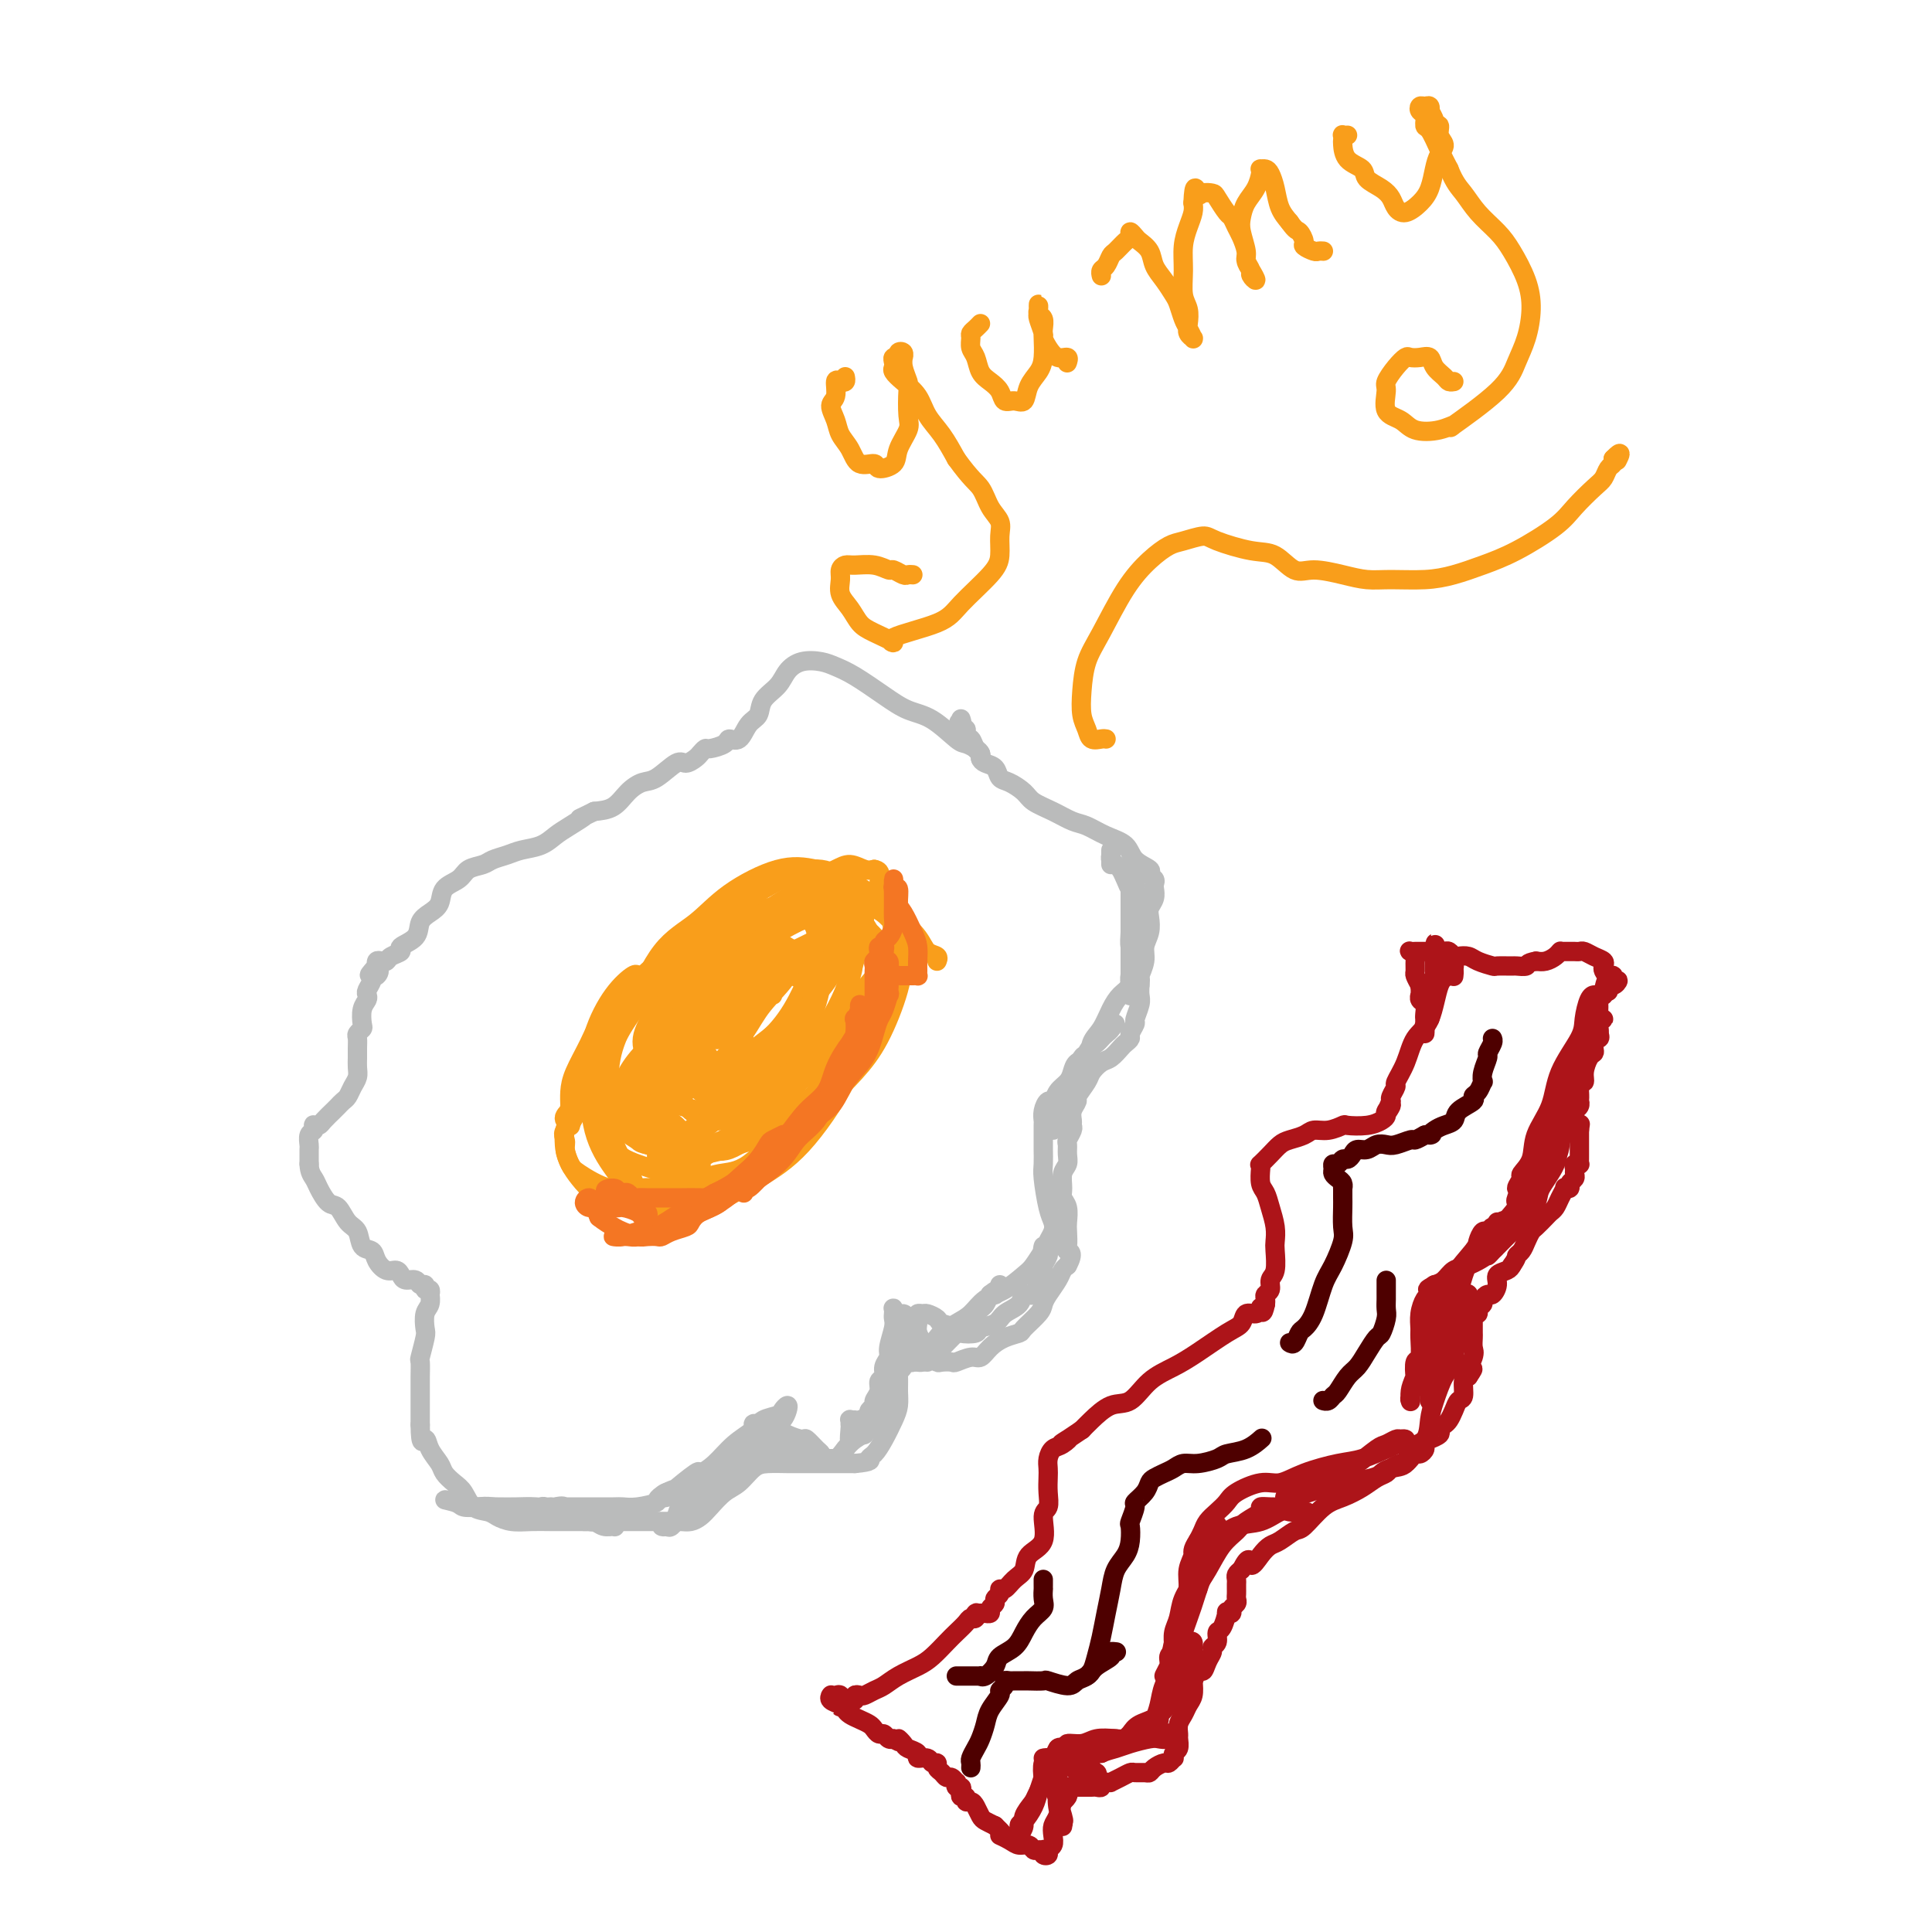 <svg viewBox='0 0 400 400' version='1.1' xmlns='http://www.w3.org/2000/svg' xmlns:xlink='http://www.w3.org/1999/xlink'><g fill='none' stroke='#F99E1B' stroke-width='4' stroke-linecap='round' stroke-linejoin='round'><path d='M138,253c0.102,0.307 0.205,0.613 0,1c-0.205,0.387 -0.716,0.853 -1,1c-0.284,0.147 -0.339,-0.026 -1,-1c-0.661,-0.974 -1.927,-2.750 -3,-5c-1.073,-2.250 -1.951,-4.973 -3,-7c-1.049,-2.027 -2.268,-3.357 -3,-6c-0.732,-2.643 -0.977,-6.599 -1,-10c-0.023,-3.401 0.176,-6.246 1,-9c0.824,-2.754 2.273,-5.418 4,-9c1.727,-3.582 3.733,-8.082 6,-11c2.267,-2.918 4.795,-4.254 7,-6c2.205,-1.746 4.087,-3.903 7,-6c2.913,-2.097 6.857,-4.133 10,-5c3.143,-0.867 5.485,-0.565 8,0c2.515,0.565 5.203,1.394 8,3c2.797,1.606 5.702,3.989 8,6c2.298,2.011 3.989,3.649 5,5c1.011,1.351 1.343,2.414 2,3c0.657,0.586 1.638,0.696 2,1c0.362,0.304 0.103,0.801 0,1c-0.103,0.199 -0.052,0.099 0,0'/><path d='M134,202c-0.315,-0.019 -0.631,-0.038 -1,0c-0.369,0.038 -0.793,0.132 -1,0c-0.207,-0.132 -0.199,-0.492 -1,0c-0.801,0.492 -2.413,1.835 -4,4c-1.587,2.165 -3.149,5.153 -4,8c-0.851,2.847 -0.992,5.555 -1,9c-0.008,3.445 0.118,7.627 1,11c0.882,3.373 2.518,5.937 4,8c1.482,2.063 2.808,3.627 5,5c2.192,1.373 5.251,2.556 8,3c2.749,0.444 5.187,0.149 8,-1c2.813,-1.149 6.001,-3.152 9,-5c2.999,-1.848 5.808,-3.541 9,-7c3.192,-3.459 6.766,-8.683 9,-13c2.234,-4.317 3.127,-7.726 4,-11c0.873,-3.274 1.727,-6.413 2,-10c0.273,-3.587 -0.036,-7.622 -1,-10c-0.964,-2.378 -2.583,-3.099 -4,-4c-1.417,-0.901 -2.633,-1.983 -5,-2c-2.367,-0.017 -5.885,1.031 -9,2c-3.115,0.969 -5.829,1.860 -8,3c-2.171,1.140 -3.801,2.530 -6,5c-2.199,2.470 -4.967,6.019 -7,9c-2.033,2.981 -3.332,5.392 -4,8c-0.668,2.608 -0.706,5.412 -1,8c-0.294,2.588 -0.844,4.962 -1,7c-0.156,2.038 0.083,3.742 1,5c0.917,1.258 2.514,2.069 4,3c1.486,0.931 2.862,1.981 5,2c2.138,0.019 5.040,-0.995 8,-2c2.960,-1.005 5.980,-2.003 9,-3'/><path d='M162,234c4.369,-1.846 6.793,-3.960 9,-6c2.207,-2.040 4.198,-4.007 6,-6c1.802,-1.993 3.413,-4.012 5,-7c1.587,-2.988 3.148,-6.945 4,-10c0.852,-3.055 0.994,-5.209 1,-7c0.006,-1.791 -0.123,-3.218 -1,-5c-0.877,-1.782 -2.500,-3.920 -5,-5c-2.500,-1.080 -5.876,-1.102 -8,-1c-2.124,0.102 -2.995,0.329 -6,1c-3.005,0.671 -8.144,1.787 -12,3c-3.856,1.213 -6.428,2.523 -9,4c-2.572,1.477 -5.143,3.121 -8,6c-2.857,2.879 -5.999,6.994 -8,10c-2.001,3.006 -2.860,4.902 -4,7c-1.140,2.098 -2.561,4.399 -3,7c-0.439,2.601 0.103,5.502 1,8c0.897,2.498 2.147,4.591 4,6c1.853,1.409 4.308,2.132 7,3c2.692,0.868 5.620,1.880 8,2c2.380,0.120 4.211,-0.654 6,-1c1.789,-0.346 3.535,-0.265 6,-2c2.465,-1.735 5.647,-5.288 8,-8c2.353,-2.712 3.875,-4.584 6,-7c2.125,-2.416 4.852,-5.378 7,-9c2.148,-3.622 3.717,-7.906 5,-11c1.283,-3.094 2.279,-4.999 3,-7c0.721,-2.001 1.168,-4.097 1,-6c-0.168,-1.903 -0.952,-3.613 -2,-5c-1.048,-1.387 -2.359,-2.450 -4,-3c-1.641,-0.550 -3.612,-0.586 -7,0c-3.388,0.586 -8.194,1.793 -13,3'/><path d='M159,188c-5.104,1.403 -7.865,3.411 -11,5c-3.135,1.589 -6.643,2.759 -10,5c-3.357,2.241 -6.563,5.554 -9,8c-2.437,2.446 -4.104,4.024 -5,6c-0.896,1.976 -1.021,4.348 -1,7c0.021,2.652 0.188,5.584 1,8c0.812,2.416 2.271,4.315 4,6c1.729,1.685 3.730,3.155 6,4c2.270,0.845 4.810,1.064 7,1c2.190,-0.064 4.031,-0.411 6,-1c1.969,-0.589 4.067,-1.420 7,-4c2.933,-2.580 6.703,-6.910 10,-11c3.297,-4.090 6.123,-7.940 8,-11c1.877,-3.060 2.806,-5.329 4,-9c1.194,-3.671 2.655,-8.743 3,-12c0.345,-3.257 -0.425,-4.700 -1,-6c-0.575,-1.300 -0.956,-2.459 -2,-3c-1.044,-0.541 -2.752,-0.465 -6,1c-3.248,1.465 -8.035,4.319 -12,7c-3.965,2.681 -7.108,5.189 -10,8c-2.892,2.811 -5.535,5.924 -8,9c-2.465,3.076 -4.754,6.116 -6,9c-1.246,2.884 -1.449,5.614 -1,8c0.449,2.386 1.550,4.430 3,7c1.450,2.570 3.250,5.667 5,7c1.750,1.333 3.450,0.900 5,1c1.550,0.100 2.948,0.731 5,0c2.052,-0.731 4.756,-2.825 7,-5c2.244,-2.175 4.027,-4.432 6,-7c1.973,-2.568 4.135,-5.448 6,-9c1.865,-3.552 3.432,-7.776 5,-12'/><path d='M175,205c2.792,-5.889 1.273,-6.610 1,-8c-0.273,-1.390 0.700,-3.447 1,-5c0.300,-1.553 -0.075,-2.601 -1,-3c-0.925,-0.399 -2.402,-0.148 -4,0c-1.598,0.148 -3.319,0.193 -7,2c-3.681,1.807 -9.324,5.376 -13,8c-3.676,2.624 -5.386,4.302 -7,7c-1.614,2.698 -3.130,6.415 -4,9c-0.870,2.585 -1.092,4.036 -1,6c0.092,1.964 0.498,4.440 1,6c0.502,1.560 1.100,2.205 2,3c0.900,0.795 2.103,1.739 4,2c1.897,0.261 4.487,-0.160 7,-1c2.513,-0.840 4.947,-2.099 7,-4c2.053,-1.901 3.723,-4.444 6,-8c2.277,-3.556 5.161,-8.124 7,-12c1.839,-3.876 2.634,-7.061 3,-10c0.366,-2.939 0.304,-5.632 0,-8c-0.304,-2.368 -0.849,-4.411 -2,-6c-1.151,-1.589 -2.908,-2.725 -5,-3c-2.092,-0.275 -4.519,0.312 -8,2c-3.481,1.688 -8.017,4.477 -11,7c-2.983,2.523 -4.412,4.780 -6,7c-1.588,2.220 -3.333,4.402 -4,7c-0.667,2.598 -0.256,5.613 0,8c0.256,2.387 0.357,4.146 1,6c0.643,1.854 1.830,3.803 3,5c1.170,1.197 2.324,1.640 4,2c1.676,0.360 3.874,0.635 6,0c2.126,-0.635 4.179,-2.182 6,-4c1.821,-1.818 3.411,-3.909 5,-6'/><path d='M166,214c2.542,-3.415 3.396,-6.952 4,-10c0.604,-3.048 0.959,-5.607 1,-8c0.041,-2.393 -0.230,-4.618 -1,-6c-0.770,-1.382 -2.039,-1.920 -4,-2c-1.961,-0.080 -4.615,0.297 -7,1c-2.385,0.703 -4.502,1.731 -7,4c-2.498,2.269 -5.378,5.778 -7,8c-1.622,2.222 -1.985,3.158 -2,5c-0.015,1.842 0.317,4.589 1,7c0.683,2.411 1.715,4.487 3,6c1.285,1.513 2.821,2.464 4,3c1.179,0.536 1.999,0.655 4,0c2.001,-0.655 5.183,-2.086 7,-4c1.817,-1.914 2.268,-4.312 3,-7c0.732,-2.688 1.745,-5.666 2,-8c0.255,-2.334 -0.248,-4.025 -1,-5c-0.752,-0.975 -1.752,-1.236 -3,-2c-1.248,-0.764 -2.745,-2.033 -5,-2c-2.255,0.033 -5.268,1.366 -8,3c-2.732,1.634 -5.183,3.568 -7,5c-1.817,1.432 -3.001,2.363 -4,4c-0.999,1.637 -1.815,3.979 -2,6c-0.185,2.021 0.259,3.719 1,5c0.741,1.281 1.780,2.145 3,3c1.220,0.855 2.622,1.701 4,2c1.378,0.299 2.730,0.051 5,-1c2.270,-1.051 5.456,-2.906 8,-5c2.544,-2.094 4.445,-4.427 6,-7c1.555,-2.573 2.765,-5.385 4,-8c1.235,-2.615 2.496,-5.033 3,-7c0.504,-1.967 0.252,-3.484 0,-5'/><path d='M171,189c0.205,-1.839 -0.782,-0.435 -2,0c-1.218,0.435 -2.666,-0.099 -5,1c-2.334,1.099 -5.555,3.830 -8,6c-2.445,2.170 -4.115,3.780 -6,6c-1.885,2.220 -3.985,5.051 -5,8c-1.015,2.949 -0.945,6.015 -1,8c-0.055,1.985 -0.235,2.889 0,4c0.235,1.111 0.886,2.430 2,3c1.114,0.570 2.692,0.390 4,0c1.308,-0.390 2.345,-0.989 4,-2c1.655,-1.011 3.926,-2.435 6,-5c2.074,-2.565 3.949,-6.273 5,-9c1.051,-2.727 1.278,-4.475 2,-7c0.722,-2.525 1.940,-5.829 2,-8c0.060,-2.171 -1.039,-3.209 -2,-4c-0.961,-0.791 -1.786,-1.337 -3,-1c-1.214,0.337 -2.817,1.555 -6,3c-3.183,1.445 -7.946,3.115 -11,5c-3.054,1.885 -4.398,3.984 -6,6c-1.602,2.016 -3.460,3.948 -5,6c-1.540,2.052 -2.761,4.223 -3,6c-0.239,1.777 0.503,3.158 1,4c0.497,0.842 0.748,1.144 2,2c1.252,0.856 3.506,2.264 5,3c1.494,0.736 2.228,0.799 4,0c1.772,-0.799 4.584,-2.461 7,-4c2.416,-1.539 4.438,-2.954 7,-5c2.562,-2.046 5.666,-4.724 8,-7c2.334,-2.276 3.898,-4.151 5,-6c1.102,-1.849 1.744,-3.671 2,-5c0.256,-1.329 0.128,-2.164 0,-3'/><path d='M174,194c0.894,-2.527 -0.371,-1.844 -2,-1c-1.629,0.844 -3.622,1.848 -6,3c-2.378,1.152 -5.142,2.453 -8,4c-2.858,1.547 -5.809,3.341 -9,6c-3.191,2.659 -6.622,6.183 -9,9c-2.378,2.817 -3.703,4.926 -5,7c-1.297,2.074 -2.568,4.111 -3,6c-0.432,1.889 -0.027,3.629 0,5c0.027,1.371 -0.324,2.372 0,3c0.324,0.628 1.322,0.883 2,1c0.678,0.117 1.035,0.096 2,0c0.965,-0.096 2.539,-0.268 4,-1c1.461,-0.732 2.809,-2.025 4,-3c1.191,-0.975 2.223,-1.632 4,-3c1.777,-1.368 4.298,-3.448 6,-5c1.702,-1.552 2.585,-2.575 4,-4c1.415,-1.425 3.362,-3.253 5,-5c1.638,-1.747 2.968,-3.413 4,-5c1.032,-1.587 1.767,-3.095 2,-4c0.233,-0.905 -0.036,-1.207 0,-2c0.036,-0.793 0.375,-2.079 0,-3c-0.375,-0.921 -1.465,-1.479 -2,-2c-0.535,-0.521 -0.514,-1.004 -1,-1c-0.486,0.004 -1.479,0.496 -3,1c-1.521,0.504 -3.570,1.021 -5,2c-1.430,0.979 -2.241,2.420 -4,4c-1.759,1.580 -4.466,3.299 -6,5c-1.534,1.701 -1.896,3.384 -3,5c-1.104,1.616 -2.951,3.166 -4,5c-1.049,1.834 -1.300,3.953 -2,6c-0.700,2.047 -1.850,4.024 -3,6'/><path d='M136,233c-1.832,4.386 -0.411,4.351 0,5c0.411,0.649 -0.188,1.981 0,3c0.188,1.019 1.163,1.726 2,2c0.837,0.274 1.537,0.114 2,0c0.463,-0.114 0.690,-0.181 2,-1c1.310,-0.819 3.703,-2.389 6,-4c2.297,-1.611 4.500,-3.262 6,-5c1.500,-1.738 2.298,-3.561 4,-6c1.702,-2.439 4.307,-5.493 6,-8c1.693,-2.507 2.475,-4.467 3,-6c0.525,-1.533 0.792,-2.640 1,-4c0.208,-1.360 0.356,-2.974 0,-4c-0.356,-1.026 -1.216,-1.465 -2,-2c-0.784,-0.535 -1.493,-1.166 -3,-1c-1.507,0.166 -3.812,1.129 -7,2c-3.188,0.871 -7.260,1.651 -10,3c-2.740,1.349 -4.148,3.269 -6,5c-1.852,1.731 -4.147,3.275 -6,5c-1.853,1.725 -3.264,3.632 -4,5c-0.736,1.368 -0.797,2.198 -1,3c-0.203,0.802 -0.549,1.575 0,3c0.549,1.425 1.994,3.501 3,5c1.006,1.499 1.574,2.422 2,3c0.426,0.578 0.712,0.810 2,1c1.288,0.190 3.578,0.339 5,0c1.422,-0.339 1.975,-1.166 3,-2c1.025,-0.834 2.523,-1.674 4,-3c1.477,-1.326 2.932,-3.139 4,-5c1.068,-1.861 1.749,-3.770 2,-5c0.251,-1.230 0.072,-1.780 0,-3c-0.072,-1.220 -0.036,-3.110 0,-5'/><path d='M154,214c-0.584,-1.829 -2.043,-2.401 -3,-3c-0.957,-0.599 -1.412,-1.226 -2,-2c-0.588,-0.774 -1.309,-1.695 -2,-2c-0.691,-0.305 -1.354,0.006 -2,0c-0.646,-0.006 -1.277,-0.330 -2,0c-0.723,0.330 -1.539,1.315 -2,2c-0.461,0.685 -0.569,1.072 -1,2c-0.431,0.928 -1.187,2.399 -2,4c-0.813,1.601 -1.682,3.333 -2,5c-0.318,1.667 -0.083,3.269 0,4c0.083,0.731 0.014,0.591 0,1c-0.014,0.409 0.027,1.366 0,2c-0.027,0.634 -0.123,0.945 0,1c0.123,0.055 0.464,-0.147 1,-1c0.536,-0.853 1.268,-2.358 2,-4c0.732,-1.642 1.464,-3.420 2,-5c0.536,-1.580 0.876,-2.961 1,-4c0.124,-1.039 0.034,-1.736 0,-3c-0.034,-1.264 -0.010,-3.094 0,-4c0.010,-0.906 0.007,-0.888 0,-1c-0.007,-0.112 -0.018,-0.352 0,-1c0.018,-0.648 0.065,-1.702 0,-2c-0.065,-0.298 -0.240,0.159 1,-1c1.240,-1.159 3.896,-3.935 6,-6c2.104,-2.065 3.654,-3.420 6,-5c2.346,-1.580 5.486,-3.386 8,-5c2.514,-1.614 4.403,-3.035 6,-4c1.597,-0.965 2.902,-1.475 4,-2c1.098,-0.525 1.988,-1.064 3,-1c1.012,0.064 2.146,0.733 3,1c0.854,0.267 1.427,0.134 2,0'/><path d='M181,180c1.977,0.310 0.919,2.084 1,3c0.081,0.916 1.299,0.975 2,2c0.701,1.025 0.883,3.016 1,4c0.117,0.984 0.169,0.959 0,2c-0.169,1.041 -0.560,3.146 -1,5c-0.440,1.854 -0.930,3.457 -2,5c-1.070,1.543 -2.718,3.028 -4,5c-1.282,1.972 -2.196,4.433 -4,7c-1.804,2.567 -4.499,5.239 -7,7c-2.501,1.761 -4.809,2.610 -7,4c-2.191,1.390 -4.265,3.322 -6,4c-1.735,0.678 -3.130,0.102 -4,0c-0.870,-0.102 -1.215,0.269 -2,0c-0.785,-0.269 -2.011,-1.179 -3,-2c-0.989,-0.821 -1.742,-1.553 -2,-2c-0.258,-0.447 -0.023,-0.608 0,-2c0.023,-1.392 -0.167,-4.015 0,-6c0.167,-1.985 0.691,-3.331 2,-5c1.309,-1.669 3.401,-3.660 5,-6c1.599,-2.340 2.704,-5.029 4,-7c1.296,-1.971 2.784,-3.224 4,-4c1.216,-0.776 2.160,-1.075 3,-2c0.840,-0.925 1.576,-2.477 3,-3c1.424,-0.523 3.537,-0.019 5,0c1.463,0.019 2.275,-0.449 4,0c1.725,0.449 4.363,1.815 6,3c1.637,1.185 2.273,2.188 3,3c0.727,0.812 1.545,1.434 2,3c0.455,1.566 0.545,4.075 0,6c-0.545,1.925 -1.727,3.264 -3,5c-1.273,1.736 -2.636,3.868 -4,6'/><path d='M177,215c-2.001,3.421 -3.504,3.474 -6,5c-2.496,1.526 -5.984,4.527 -9,6c-3.016,1.473 -5.559,1.420 -8,2c-2.441,0.580 -4.779,1.794 -7,2c-2.221,0.206 -4.325,-0.595 -6,-1c-1.675,-0.405 -2.919,-0.415 -4,-1c-1.081,-0.585 -1.998,-1.747 -2,-4c-0.002,-2.253 0.910,-5.598 2,-8c1.090,-2.402 2.357,-3.861 4,-6c1.643,-2.139 3.660,-4.956 6,-7c2.340,-2.044 5.003,-3.314 7,-4c1.997,-0.686 3.330,-0.789 4,-1c0.670,-0.211 0.679,-0.530 1,0c0.321,0.530 0.955,1.910 1,3c0.045,1.090 -0.498,1.889 -1,3c-0.502,1.111 -0.961,2.534 -2,4c-1.039,1.466 -2.656,2.974 -4,4c-1.344,1.026 -2.414,1.568 -3,2c-0.586,0.432 -0.690,0.754 -1,1c-0.310,0.246 -0.828,0.416 -1,0c-0.172,-0.416 0.003,-1.419 0,-2c-0.003,-0.581 -0.184,-0.742 0,-1c0.184,-0.258 0.735,-0.613 1,-1c0.265,-0.387 0.246,-0.805 0,-1c-0.246,-0.195 -0.720,-0.166 -1,0c-0.280,0.166 -0.366,0.469 -1,1c-0.634,0.531 -1.816,1.292 -3,2c-1.184,0.708 -2.369,1.365 -3,2c-0.631,0.635 -0.708,1.248 -1,2c-0.292,0.752 -0.798,1.643 -1,2c-0.202,0.357 -0.101,0.178 0,0'/><path d='M139,219c-0.495,0.994 0.768,0.481 2,0c1.232,-0.481 2.434,-0.928 4,-2c1.566,-1.072 3.496,-2.770 5,-4c1.504,-1.230 2.580,-1.993 4,-3c1.420,-1.007 3.182,-2.257 4,-3c0.818,-0.743 0.691,-0.978 1,-1c0.309,-0.022 1.055,0.170 1,0c-0.055,-0.170 -0.911,-0.703 -2,0c-1.089,0.703 -2.412,2.643 -4,4c-1.588,1.357 -3.443,2.132 -5,3c-1.557,0.868 -2.817,1.828 -4,3c-1.183,1.172 -2.288,2.555 -3,3c-0.712,0.445 -1.031,-0.049 -1,0c0.031,0.049 0.414,0.641 1,0c0.586,-0.641 1.377,-2.515 3,-4c1.623,-1.485 4.080,-2.582 6,-4c1.920,-1.418 3.303,-3.158 5,-5c1.697,-1.842 3.706,-3.786 5,-5c1.294,-1.214 1.871,-1.700 2,-2c0.129,-0.300 -0.189,-0.416 0,0c0.189,0.416 0.886,1.365 0,3c-0.886,1.635 -3.357,3.957 -5,6c-1.643,2.043 -2.460,3.806 -4,6c-1.540,2.194 -3.803,4.819 -6,7c-2.197,2.181 -4.329,3.919 -6,5c-1.671,1.081 -2.881,1.507 -4,2c-1.119,0.493 -2.148,1.055 -3,1c-0.852,-0.055 -1.527,-0.726 -2,-1c-0.473,-0.274 -0.743,-0.151 -1,-1c-0.257,-0.849 -0.502,-2.671 0,-5c0.502,-2.329 1.751,-5.164 3,-8'/><path d='M135,214c0.881,-3.337 1.584,-5.179 3,-7c1.416,-1.821 3.544,-3.619 5,-5c1.456,-1.381 2.242,-2.343 3,-3c0.758,-0.657 1.490,-1.008 2,-1c0.510,0.008 0.797,0.376 1,1c0.203,0.624 0.322,1.504 0,3c-0.322,1.496 -1.085,3.608 -2,6c-0.915,2.392 -1.982,5.062 -3,8c-1.018,2.938 -1.986,6.142 -3,8c-1.014,1.858 -2.072,2.370 -3,4c-0.928,1.630 -1.725,4.378 -2,6c-0.275,1.622 -0.028,2.119 0,3c0.028,0.881 -0.162,2.146 0,3c0.162,0.854 0.676,1.298 1,2c0.324,0.702 0.459,1.664 1,2c0.541,0.336 1.490,0.047 2,0c0.510,-0.047 0.581,0.147 1,0c0.419,-0.147 1.185,-0.634 2,-1c0.815,-0.366 1.677,-0.610 2,-1c0.323,-0.390 0.107,-0.927 0,-1c-0.107,-0.073 -0.104,0.317 0,0c0.104,-0.317 0.311,-1.341 0,-2c-0.311,-0.659 -1.140,-0.955 -2,-2c-0.860,-1.045 -1.752,-2.841 -3,-4c-1.248,-1.159 -2.851,-1.680 -4,-2c-1.149,-0.320 -1.845,-0.438 -3,-1c-1.155,-0.562 -2.771,-1.568 -4,-2c-1.229,-0.432 -2.072,-0.291 -3,0c-0.928,0.291 -1.942,0.732 -3,1c-1.058,0.268 -2.159,0.362 -3,1c-0.841,0.638 -1.420,1.819 -2,3'/><path d='M118,233c-1.918,1.370 -1.214,2.296 -1,3c0.214,0.704 -0.064,1.187 0,2c0.064,0.813 0.469,1.958 1,3c0.531,1.042 1.187,1.982 2,3c0.813,1.018 1.782,2.116 3,3c1.218,0.884 2.686,1.555 4,2c1.314,0.445 2.473,0.664 4,1c1.527,0.336 3.423,0.789 5,1c1.577,0.211 2.835,0.179 4,0c1.165,-0.179 2.238,-0.504 4,-1c1.762,-0.496 4.213,-1.163 6,-2c1.787,-0.837 2.909,-1.843 4,-3c1.091,-1.157 2.149,-2.466 3,-4c0.851,-1.534 1.493,-3.293 2,-4c0.507,-0.707 0.878,-0.360 1,-1c0.122,-0.640 -0.004,-2.266 0,-3c0.004,-0.734 0.139,-0.575 0,-1c-0.139,-0.425 -0.550,-1.435 -1,-2c-0.450,-0.565 -0.937,-0.687 -1,-1c-0.063,-0.313 0.298,-0.819 0,-1c-0.298,-0.181 -1.257,-0.037 -2,0c-0.743,0.037 -1.271,-0.034 -2,0c-0.729,0.034 -1.659,0.173 -3,1c-1.341,0.827 -3.092,2.341 -4,3c-0.908,0.659 -0.974,0.464 -2,1c-1.026,0.536 -3.011,1.803 -4,3c-0.989,1.197 -0.983,2.323 -1,3c-0.017,0.677 -0.056,0.903 0,2c0.056,1.097 0.207,3.065 1,4c0.793,0.935 2.226,0.839 3,1c0.774,0.161 0.887,0.581 1,1'/><path d='M145,247c1.375,0.065 2.813,-0.772 4,-1c1.187,-0.228 2.124,0.153 3,0c0.876,-0.153 1.692,-0.841 2,-1c0.308,-0.159 0.107,0.210 0,0c-0.107,-0.210 -0.119,-0.998 0,-1c0.119,-0.002 0.368,0.783 0,1c-0.368,0.217 -1.352,-0.135 -3,0c-1.648,0.135 -3.961,0.758 -6,1c-2.039,0.242 -3.803,0.102 -6,0c-2.197,-0.102 -4.827,-0.165 -7,0c-2.173,0.165 -3.890,0.559 -6,0c-2.110,-0.559 -4.614,-2.070 -6,-3c-1.386,-0.930 -1.653,-1.278 -2,-2c-0.347,-0.722 -0.773,-1.817 -1,-3c-0.227,-1.183 -0.255,-2.455 0,-4c0.255,-1.545 0.791,-3.362 1,-5c0.209,-1.638 0.090,-3.097 1,-5c0.910,-1.903 2.850,-4.252 4,-6c1.150,-1.748 1.512,-2.896 2,-4c0.488,-1.104 1.104,-2.164 2,-3c0.896,-0.836 2.071,-1.450 3,-2c0.929,-0.550 1.611,-1.038 2,-1c0.389,0.038 0.486,0.602 1,1c0.514,0.398 1.444,0.632 2,1c0.556,0.368 0.737,0.872 1,1c0.263,0.128 0.607,-0.120 1,0c0.393,0.120 0.835,0.607 1,1c0.165,0.393 0.055,0.693 0,1c-0.055,0.307 -0.053,0.621 0,1c0.053,0.379 0.158,0.823 0,1c-0.158,0.177 -0.579,0.089 -1,0'/><path d='M137,215c0.410,1.247 -0.563,1.364 -1,2c-0.437,0.636 -0.336,1.791 -1,3c-0.664,1.209 -2.093,2.470 -3,3c-0.907,0.530 -1.293,0.327 -2,1c-0.707,0.673 -1.734,2.222 -3,3c-1.266,0.778 -2.771,0.786 -4,1c-1.229,0.214 -2.182,0.635 -3,1c-0.818,0.365 -1.501,0.673 -2,1c-0.499,0.327 -0.813,0.673 -1,1c-0.187,0.327 -0.246,0.635 0,1c0.246,0.365 0.798,0.786 1,1c0.202,0.214 0.054,0.221 0,0c-0.054,-0.221 -0.013,-0.668 0,-1c0.013,-0.332 -0.002,-0.547 0,-1c0.002,-0.453 0.019,-1.142 0,-2c-0.019,-0.858 -0.076,-1.883 0,-3c0.076,-1.117 0.284,-2.326 1,-4c0.716,-1.674 1.939,-3.815 3,-6c1.061,-2.185 1.961,-4.416 3,-6c1.039,-1.584 2.217,-2.520 4,-4c1.783,-1.480 4.170,-3.503 6,-5c1.830,-1.497 3.104,-2.467 4,-3c0.896,-0.533 1.416,-0.627 2,-1c0.584,-0.373 1.234,-1.023 2,-1c0.766,0.023 1.647,0.721 2,1c0.353,0.279 0.176,0.140 0,0'/></g>
<g fill='none' stroke='#BABBBB' stroke-width='4' stroke-linecap='round' stroke-linejoin='round'><path d='M203,157c0.060,-0.339 0.121,-0.679 0,-1c-0.121,-0.321 -0.422,-0.624 -1,-1c-0.578,-0.376 -1.433,-0.827 -2,-1c-0.567,-0.173 -0.847,-0.070 -2,-1c-1.153,-0.930 -3.180,-2.893 -5,-4c-1.820,-1.107 -3.434,-1.358 -5,-2c-1.566,-0.642 -3.083,-1.676 -5,-3c-1.917,-1.324 -4.233,-2.938 -6,-4c-1.767,-1.062 -2.986,-1.572 -4,-2c-1.014,-0.428 -1.824,-0.775 -3,-1c-1.176,-0.225 -2.720,-0.327 -4,0c-1.280,0.327 -2.296,1.083 -3,2c-0.704,0.917 -1.094,1.994 -2,3c-0.906,1.006 -2.327,1.939 -3,3c-0.673,1.061 -0.598,2.248 -1,3c-0.402,0.752 -1.281,1.067 -2,2c-0.719,0.933 -1.278,2.484 -2,3c-0.722,0.516 -1.608,-0.002 -2,0c-0.392,0.002 -0.289,0.525 -1,1c-0.711,0.475 -2.235,0.902 -3,1c-0.765,0.098 -0.769,-0.134 -1,0c-0.231,0.134 -0.687,0.635 -1,1c-0.313,0.365 -0.481,0.594 -1,1c-0.519,0.406 -1.388,0.989 -2,1c-0.612,0.011 -0.967,-0.551 -2,0c-1.033,0.551 -2.744,2.214 -4,3c-1.256,0.786 -2.058,0.695 -3,1c-0.942,0.305 -2.023,1.005 -3,2c-0.977,0.995 -1.851,2.284 -3,3c-1.149,0.716 -2.575,0.858 -4,1'/><path d='M123,168c-4.952,2.450 -2.331,1.076 -2,1c0.331,-0.076 -1.629,1.145 -3,2c-1.371,0.855 -2.153,1.342 -3,2c-0.847,0.658 -1.759,1.486 -3,2c-1.241,0.514 -2.812,0.714 -4,1c-1.188,0.286 -1.994,0.657 -3,1c-1.006,0.343 -2.214,0.657 -3,1c-0.786,0.343 -1.151,0.714 -2,1c-0.849,0.286 -2.180,0.485 -3,1c-0.820,0.515 -1.127,1.344 -2,2c-0.873,0.656 -2.311,1.138 -3,2c-0.689,0.862 -0.627,2.104 -1,3c-0.373,0.896 -1.180,1.444 -2,2c-0.820,0.556 -1.652,1.118 -2,2c-0.348,0.882 -0.212,2.082 -1,3c-0.788,0.918 -2.501,1.553 -3,2c-0.499,0.447 0.216,0.707 0,1c-0.216,0.293 -1.364,0.618 -2,1c-0.636,0.382 -0.759,0.821 -1,1c-0.241,0.179 -0.601,0.100 -1,0c-0.399,-0.100 -0.838,-0.219 -1,0c-0.162,0.219 -0.046,0.777 0,1c0.046,0.223 0.023,0.112 0,0'/><path d='M78,200c-2.957,3.258 -0.849,1.401 0,1c0.849,-0.401 0.437,0.652 0,1c-0.437,0.348 -0.901,-0.009 -1,0c-0.099,0.009 0.166,0.385 0,1c-0.166,0.615 -0.763,1.468 -1,2c-0.237,0.532 -0.115,0.744 0,1c0.115,0.256 0.223,0.555 0,1c-0.223,0.445 -0.778,1.036 -1,2c-0.222,0.964 -0.112,2.303 0,3c0.112,0.697 0.226,0.753 0,1c-0.226,0.247 -0.793,0.685 -1,1c-0.207,0.315 -0.055,0.507 0,1c0.055,0.493 0.012,1.287 0,2c-0.012,0.713 0.008,1.347 0,2c-0.008,0.653 -0.044,1.327 0,2c0.044,0.673 0.166,1.346 0,2c-0.166,0.654 -0.621,1.287 -1,2c-0.379,0.713 -0.683,1.504 -1,2c-0.317,0.496 -0.648,0.697 -1,1c-0.352,0.303 -0.725,0.708 -1,1c-0.275,0.292 -0.452,0.470 -1,1c-0.548,0.530 -1.466,1.413 -2,2c-0.534,0.587 -0.683,0.877 -1,1c-0.317,0.123 -0.803,0.078 -1,0c-0.197,-0.078 -0.105,-0.191 0,0c0.105,0.191 0.224,0.685 0,1c-0.224,0.315 -0.792,0.452 -1,1c-0.208,0.548 -0.056,1.508 0,2c0.056,0.492 0.015,0.517 0,1c-0.015,0.483 -0.004,1.424 0,2c0.004,0.576 0.002,0.788 0,1'/><path d='M64,241c0.037,1.689 0.628,2.410 1,3c0.372,0.590 0.523,1.049 1,2c0.477,0.951 1.278,2.395 2,3c0.722,0.605 1.363,0.371 2,1c0.637,0.629 1.269,2.121 2,3c0.731,0.879 1.561,1.143 2,2c0.439,0.857 0.489,2.306 1,3c0.511,0.694 1.485,0.634 2,1c0.515,0.366 0.571,1.160 1,2c0.429,0.840 1.232,1.727 2,2c0.768,0.273 1.501,-0.066 2,0c0.499,0.066 0.765,0.538 1,1c0.235,0.462 0.440,0.912 1,1c0.560,0.088 1.474,-0.188 2,0c0.526,0.188 0.663,0.839 1,1c0.337,0.161 0.875,-0.169 1,0c0.125,0.169 -0.162,0.836 0,1c0.162,0.164 0.772,-0.176 1,0c0.228,0.176 0.075,0.866 0,1c-0.075,0.134 -0.072,-0.290 0,0c0.072,0.290 0.212,1.294 0,2c-0.212,0.706 -0.775,1.115 -1,2c-0.225,0.885 -0.113,2.247 0,3c0.113,0.753 0.226,0.896 0,2c-0.226,1.104 -0.793,3.167 -1,4c-0.207,0.833 -0.056,0.435 0,1c0.056,0.565 0.015,2.093 0,3c-0.015,0.907 -0.004,1.191 0,2c0.004,0.809 0.001,2.141 0,3c-0.001,0.859 -0.000,1.245 0,2c0.000,0.755 0.000,1.877 0,3'/><path d='M87,295c0.041,4.932 0.644,3.261 1,3c0.356,-0.261 0.466,0.887 1,2c0.534,1.113 1.493,2.189 2,3c0.507,0.811 0.562,1.355 1,2c0.438,0.645 1.257,1.391 2,2c0.743,0.609 1.408,1.081 2,2c0.592,0.919 1.109,2.285 2,3c0.891,0.715 2.155,0.780 3,1c0.845,0.220 1.272,0.595 2,1c0.728,0.405 1.759,0.841 3,1c1.241,0.159 2.694,0.043 4,0c1.306,-0.043 2.467,-0.011 4,0c1.533,0.011 3.439,0.003 5,0c1.561,-0.003 2.778,-0.001 4,0c1.222,0.001 2.449,0.000 4,0c1.551,-0.000 3.427,0.001 5,0c1.573,-0.001 2.844,-0.003 4,0c1.156,0.003 2.196,0.010 3,0c0.804,-0.010 1.373,-0.037 2,0c0.627,0.037 1.311,0.138 2,0c0.689,-0.138 1.381,-0.517 2,-1c0.619,-0.483 1.165,-1.072 2,-2c0.835,-0.928 1.960,-2.196 3,-3c1.040,-0.804 1.995,-1.144 3,-2c1.005,-0.856 2.062,-2.229 3,-3c0.938,-0.771 1.759,-0.939 3,-1c1.241,-0.061 2.902,-0.016 4,0c1.098,0.016 1.635,0.004 3,0c1.365,-0.004 3.560,-0.001 5,0c1.440,0.001 2.126,0.000 3,0c0.874,-0.000 1.937,-0.000 3,0'/><path d='M177,303c3.892,-0.355 3.124,-0.741 3,-1c-0.124,-0.259 0.398,-0.390 1,-1c0.602,-0.610 1.286,-1.700 2,-3c0.714,-1.300 1.458,-2.810 2,-4c0.542,-1.190 0.881,-2.059 1,-3c0.119,-0.941 0.017,-1.954 0,-3c-0.017,-1.046 0.051,-2.125 0,-3c-0.051,-0.875 -0.222,-1.547 0,-2c0.222,-0.453 0.837,-0.688 1,-1c0.163,-0.312 -0.125,-0.700 0,-1c0.125,-0.300 0.663,-0.512 1,-1c0.337,-0.488 0.472,-1.251 1,-1c0.528,0.251 1.450,1.517 2,2c0.550,0.483 0.729,0.182 1,0c0.271,-0.182 0.634,-0.244 1,0c0.366,0.244 0.735,0.793 1,1c0.265,0.207 0.427,0.071 1,0c0.573,-0.071 1.556,-0.077 2,0c0.444,0.077 0.348,0.238 1,0c0.652,-0.238 2.053,-0.876 3,-1c0.947,-0.124 1.442,0.267 2,0c0.558,-0.267 1.179,-1.191 2,-2c0.821,-0.809 1.841,-1.501 3,-2c1.159,-0.499 2.456,-0.804 3,-1c0.544,-0.196 0.335,-0.283 1,-1c0.665,-0.717 2.206,-2.066 3,-3c0.794,-0.934 0.843,-1.455 1,-2c0.157,-0.545 0.424,-1.115 1,-2c0.576,-0.885 1.463,-2.084 2,-3c0.537,-0.916 0.725,-1.547 1,-2c0.275,-0.453 0.638,-0.726 1,-1'/><path d='M221,262c1.547,-2.828 0.416,-2.897 0,-3c-0.416,-0.103 -0.115,-0.240 0,-1c0.115,-0.760 0.045,-2.142 0,-3c-0.045,-0.858 -0.066,-1.192 0,-2c0.066,-0.808 0.218,-2.089 0,-3c-0.218,-0.911 -0.804,-1.451 -1,-2c-0.196,-0.549 0.000,-1.107 0,-2c-0.000,-0.893 -0.197,-2.122 0,-3c0.197,-0.878 0.789,-1.405 1,-2c0.211,-0.595 0.042,-1.259 0,-2c-0.042,-0.741 0.041,-1.560 0,-2c-0.041,-0.440 -0.208,-0.502 0,-1c0.208,-0.498 0.792,-1.433 1,-2c0.208,-0.567 0.040,-0.766 0,-1c-0.040,-0.234 0.049,-0.503 0,-1c-0.049,-0.497 -0.235,-1.221 0,-2c0.235,-0.779 0.892,-1.613 1,-2c0.108,-0.387 -0.333,-0.326 0,-1c0.333,-0.674 1.441,-2.082 2,-3c0.559,-0.918 0.569,-1.345 1,-2c0.431,-0.655 1.282,-1.538 2,-2c0.718,-0.462 1.301,-0.504 2,-1c0.699,-0.496 1.512,-1.447 2,-2c0.488,-0.553 0.652,-0.710 1,-1c0.348,-0.290 0.882,-0.714 1,-1c0.118,-0.286 -0.179,-0.433 0,-1c0.179,-0.567 0.832,-1.555 1,-2c0.168,-0.445 -0.151,-0.346 0,-1c0.151,-0.654 0.771,-2.061 1,-3c0.229,-0.939 0.065,-1.411 0,-2c-0.065,-0.589 -0.033,-1.294 0,-2'/><path d='M236,204c0.244,-2.011 -0.144,-1.540 0,-2c0.144,-0.460 0.822,-1.852 1,-3c0.178,-1.148 -0.145,-2.050 0,-3c0.145,-0.950 0.757,-1.946 1,-3c0.243,-1.054 0.117,-2.166 0,-3c-0.117,-0.834 -0.226,-1.389 0,-2c0.226,-0.611 0.788,-1.277 1,-2c0.212,-0.723 0.074,-1.503 0,-2c-0.074,-0.497 -0.082,-0.713 0,-1c0.082,-0.287 0.256,-0.647 0,-1c-0.256,-0.353 -0.942,-0.699 -1,-1c-0.058,-0.301 0.511,-0.557 0,-1c-0.511,-0.443 -2.103,-1.074 -3,-2c-0.897,-0.926 -1.099,-2.149 -2,-3c-0.901,-0.851 -2.500,-1.330 -4,-2c-1.500,-0.670 -2.901,-1.530 -4,-2c-1.099,-0.470 -1.898,-0.550 -3,-1c-1.102,-0.450 -2.509,-1.271 -4,-2c-1.491,-0.729 -3.067,-1.365 -4,-2c-0.933,-0.635 -1.223,-1.269 -2,-2c-0.777,-0.731 -2.040,-1.558 -3,-2c-0.960,-0.442 -1.615,-0.500 -2,-1c-0.385,-0.500 -0.498,-1.442 -1,-2c-0.502,-0.558 -1.391,-0.732 -2,-1c-0.609,-0.268 -0.937,-0.631 -1,-1c-0.063,-0.369 0.141,-0.743 0,-1c-0.141,-0.257 -0.626,-0.398 -1,-1c-0.374,-0.602 -0.636,-1.667 -1,-2c-0.364,-0.333 -0.829,0.064 -1,0c-0.171,-0.064 -0.049,-0.590 0,-1c0.049,-0.410 0.024,-0.705 0,-1'/><path d='M200,151c-2.392,-2.486 -1.373,-1.203 -1,-1c0.373,0.203 0.100,-0.676 0,-1c-0.100,-0.324 -0.029,-0.093 0,0c0.029,0.093 0.014,0.046 0,0'/></g>
<g fill='none' stroke='#AD1419' stroke-width='4' stroke-linecap='round' stroke-linejoin='round'><path d='M301,202c-0.017,0.141 -0.034,0.282 0,0c0.034,-0.282 0.118,-0.986 0,-1c-0.118,-0.014 -0.440,0.663 -1,1c-0.560,0.337 -1.359,0.336 -2,2c-0.641,1.664 -1.123,4.994 -2,7c-0.877,2.006 -2.148,2.688 -3,4c-0.852,1.312 -1.286,3.255 -2,5c-0.714,1.745 -1.708,3.291 -2,4c-0.292,0.709 0.118,0.582 0,1c-0.118,0.418 -0.762,1.382 -1,2c-0.238,0.618 -0.068,0.891 0,1c0.068,0.109 0.034,0.055 0,0'/><path d='M288,228c-1.948,4.201 -0.319,1.704 0,1c0.319,-0.704 -0.672,0.386 -1,1c-0.328,0.614 0.005,0.752 0,1c-0.005,0.248 -0.350,0.606 -1,1c-0.650,0.394 -1.606,0.823 -3,1c-1.394,0.177 -3.226,0.103 -4,0c-0.774,-0.103 -0.490,-0.235 -1,0c-0.510,0.235 -1.813,0.836 -3,1c-1.187,0.164 -2.257,-0.108 -3,0c-0.743,0.108 -1.159,0.597 -2,1c-0.841,0.403 -2.106,0.721 -3,1c-0.894,0.279 -1.416,0.521 -2,1c-0.584,0.479 -1.229,1.196 -2,2c-0.771,0.804 -1.668,1.695 -2,2c-0.332,0.305 -0.100,0.023 0,0c0.100,-0.023 0.069,0.213 0,1c-0.069,0.787 -0.176,2.126 0,3c0.176,0.874 0.635,1.282 1,2c0.365,0.718 0.635,1.747 1,3c0.365,1.253 0.826,2.730 1,4c0.174,1.270 0.062,2.333 0,3c-0.062,0.667 -0.073,0.938 0,2c0.073,1.062 0.230,2.914 0,4c-0.230,1.086 -0.846,1.404 -1,2c-0.154,0.596 0.155,1.469 0,2c-0.155,0.531 -0.772,0.720 -1,1c-0.228,0.280 -0.065,0.651 0,1c0.065,0.349 0.033,0.674 0,1'/><path d='M262,270c-0.544,2.720 -0.904,1.520 -1,1c-0.096,-0.520 0.073,-0.359 0,0c-0.073,0.359 -0.388,0.918 -1,1c-0.612,0.082 -1.520,-0.312 -2,0c-0.480,0.312 -0.533,1.331 -1,2c-0.467,0.669 -1.349,0.989 -3,2c-1.651,1.011 -4.072,2.713 -6,4c-1.928,1.287 -3.363,2.158 -5,3c-1.637,0.842 -3.474,1.654 -5,3c-1.526,1.346 -2.739,3.227 -4,4c-1.261,0.773 -2.570,0.439 -4,1c-1.430,0.561 -2.980,2.017 -4,3c-1.020,0.983 -1.510,1.491 -2,2'/><path d='M224,296c-6.526,4.424 -3.840,2.484 -3,2c0.840,-0.484 -0.167,0.488 -1,1c-0.833,0.512 -1.491,0.562 -2,1c-0.509,0.438 -0.867,1.262 -1,2c-0.133,0.738 -0.040,1.388 0,2c0.040,0.612 0.028,1.186 0,2c-0.028,0.814 -0.071,1.869 0,3c0.071,1.131 0.255,2.337 0,3c-0.255,0.663 -0.950,0.782 -1,2c-0.050,1.218 0.544,3.535 0,5c-0.544,1.465 -2.227,2.076 -3,3c-0.773,0.924 -0.637,2.159 -1,3c-0.363,0.841 -1.226,1.286 -2,2c-0.774,0.714 -1.460,1.697 -2,2c-0.540,0.303 -0.933,-0.074 -1,0c-0.067,0.074 0.193,0.598 0,1c-0.193,0.402 -0.840,0.682 -1,1c-0.160,0.318 0.168,0.674 0,1c-0.168,0.326 -0.833,0.623 -1,1c-0.167,0.377 0.165,0.833 0,1c-0.165,0.167 -0.828,0.045 -1,0c-0.172,-0.045 0.146,-0.012 0,0c-0.146,0.012 -0.756,0.003 -1,0c-0.244,-0.003 -0.122,-0.002 0,0'/><path d='M203,334c-2.251,2.257 -1.380,0.401 -1,0c0.380,-0.401 0.268,0.654 0,1c-0.268,0.346 -0.694,-0.017 -1,0c-0.306,0.017 -0.493,0.413 -1,1c-0.507,0.587 -1.336,1.364 -2,2c-0.664,0.636 -1.165,1.130 -2,2c-0.835,0.870 -2.005,2.117 -3,3c-0.995,0.883 -1.814,1.403 -3,2c-1.186,0.597 -2.737,1.270 -4,2c-1.263,0.730 -2.237,1.515 -3,2c-0.763,0.485 -1.313,0.670 -2,1c-0.687,0.330 -1.509,0.806 -2,1c-0.491,0.194 -0.649,0.104 -1,0c-0.351,-0.104 -0.895,-0.224 -1,0c-0.105,0.224 0.230,0.792 0,1c-0.230,0.208 -1.023,0.056 -1,0c0.023,-0.056 0.864,-0.016 1,0c0.136,0.016 -0.432,0.008 -1,0'/><path d='M176,352c-4.129,2.768 -0.953,0.689 0,0c0.953,-0.689 -0.319,0.012 -1,0c-0.681,-0.012 -0.770,-0.736 -1,-1c-0.230,-0.264 -0.599,-0.068 -1,0c-0.401,0.068 -0.833,0.007 -1,0c-0.167,-0.007 -0.070,0.040 0,0c0.070,-0.040 0.112,-0.165 0,0c-0.112,0.165 -0.378,0.622 0,1c0.378,0.378 1.400,0.679 2,1c0.600,0.321 0.776,0.663 1,1c0.224,0.337 0.494,0.669 1,1c0.506,0.331 1.249,0.662 2,1c0.751,0.338 1.510,0.683 2,1c0.490,0.317 0.709,0.607 1,1c0.291,0.393 0.652,0.890 1,1c0.348,0.110 0.681,-0.166 1,0c0.319,0.166 0.624,0.776 1,1c0.376,0.224 0.822,0.064 1,0c0.178,-0.064 0.089,-0.032 0,0'/><path d='M185,360c2.029,1.345 1.102,0.207 1,0c-0.102,-0.207 0.620,0.518 1,1c0.380,0.482 0.416,0.722 1,1c0.584,0.278 1.716,0.596 2,1c0.284,0.404 -0.278,0.896 0,1c0.278,0.104 1.398,-0.180 2,0c0.602,0.180 0.686,0.823 1,1c0.314,0.177 0.857,-0.111 1,0c0.143,0.111 -0.116,0.622 0,1c0.116,0.378 0.606,0.622 1,1c0.394,0.378 0.693,0.890 1,1c0.307,0.110 0.622,-0.181 1,0c0.378,0.181 0.820,0.836 1,1c0.180,0.164 0.100,-0.162 0,0c-0.100,0.162 -0.219,0.813 0,1c0.219,0.187 0.776,-0.090 1,0c0.224,0.090 0.116,0.545 0,1c-0.116,0.455 -0.238,0.908 0,1c0.238,0.092 0.838,-0.179 1,0c0.162,0.179 -0.112,0.807 0,1c0.112,0.193 0.610,-0.051 1,0c0.390,0.051 0.672,0.395 1,1c0.328,0.605 0.704,1.471 1,2c0.296,0.529 0.513,0.723 1,1c0.487,0.277 1.243,0.639 2,1'/><path d='M206,378c3.379,3.194 1.325,2.180 1,2c-0.325,-0.180 1.079,0.473 2,1c0.921,0.527 1.361,0.926 2,1c0.639,0.074 1.478,-0.177 2,0c0.522,0.177 0.727,0.783 1,1c0.273,0.217 0.613,0.045 1,0c0.387,-0.045 0.821,0.037 1,0c0.179,-0.037 0.104,-0.194 0,0c-0.104,0.194 -0.238,0.740 0,1c0.238,0.260 0.848,0.235 1,0c0.152,-0.235 -0.153,-0.680 0,-1c0.153,-0.320 0.763,-0.514 1,-1c0.237,-0.486 0.101,-1.264 0,-2c-0.101,-0.736 -0.167,-1.430 0,-2c0.167,-0.570 0.567,-1.017 1,-2c0.433,-0.983 0.900,-2.502 1,-3c0.100,-0.498 -0.166,0.024 0,0c0.166,-0.024 0.766,-0.595 1,-1c0.234,-0.405 0.104,-0.644 0,-1c-0.104,-0.356 -0.183,-0.827 0,-1c0.183,-0.173 0.626,-0.047 1,0c0.374,0.047 0.678,0.013 1,0c0.322,-0.013 0.661,-0.007 1,0'/><path d='M224,370c0.704,0.000 0.963,0.001 1,0c0.037,-0.001 -0.148,-0.004 0,0c0.148,0.004 0.631,0.015 1,0c0.369,-0.015 0.625,-0.057 1,0c0.375,0.057 0.870,0.212 1,0c0.130,-0.212 -0.103,-0.792 0,-1c0.103,-0.208 0.542,-0.046 1,0c0.458,0.046 0.934,-0.026 1,0c0.066,0.026 -0.277,0.150 0,0c0.277,-0.150 1.174,-0.575 2,-1c0.826,-0.425 1.582,-0.848 2,-1c0.418,-0.152 0.497,-0.031 1,0c0.503,0.031 1.430,-0.029 2,0c0.570,0.029 0.783,0.147 1,0c0.217,-0.147 0.437,-0.560 1,-1c0.563,-0.440 1.470,-0.906 2,-1c0.530,-0.094 0.682,0.183 1,0c0.318,-0.183 0.803,-0.827 1,-1c0.197,-0.173 0.106,0.123 0,0c-0.106,-0.123 -0.225,-0.666 0,-1c0.225,-0.334 0.795,-0.460 1,-1c0.205,-0.540 0.044,-1.496 0,-2c-0.044,-0.504 0.031,-0.557 0,-1c-0.031,-0.443 -0.166,-1.276 0,-2c0.166,-0.724 0.632,-1.338 1,-2c0.368,-0.662 0.638,-1.370 1,-2c0.362,-0.630 0.818,-1.180 1,-2c0.182,-0.820 0.091,-1.910 0,-3'/><path d='M247,348c1.338,-2.990 1.683,-1.966 2,-2c0.317,-0.034 0.606,-1.127 1,-2c0.394,-0.873 0.893,-1.527 1,-2c0.107,-0.473 -0.177,-0.765 0,-1c0.177,-0.235 0.817,-0.413 1,-1c0.183,-0.587 -0.091,-1.582 0,-2c0.091,-0.418 0.545,-0.259 1,-1c0.455,-0.741 0.910,-2.384 1,-3c0.090,-0.616 -0.186,-0.207 0,0c0.186,0.207 0.835,0.210 1,0c0.165,-0.210 -0.152,-0.634 0,-1c0.152,-0.366 0.773,-0.673 1,-1c0.227,-0.327 0.061,-0.675 0,-1c-0.061,-0.325 -0.016,-0.626 0,-1c0.016,-0.374 0.005,-0.821 0,-1c-0.005,-0.179 -0.002,-0.089 0,0c0.002,0.089 0.003,0.179 0,0c-0.003,-0.179 -0.011,-0.625 0,-1c0.011,-0.375 0.041,-0.678 0,-1c-0.041,-0.322 -0.155,-0.663 0,-1c0.155,-0.337 0.577,-0.668 1,-1'/><path d='M257,325c1.906,-3.694 1.670,-1.428 2,-1c0.330,0.428 1.228,-0.982 2,-2c0.772,-1.018 1.420,-1.645 2,-2c0.580,-0.355 1.092,-0.437 2,-1c0.908,-0.563 2.214,-1.607 3,-2c0.786,-0.393 1.054,-0.137 2,-1c0.946,-0.863 2.572,-2.847 4,-4c1.428,-1.153 2.658,-1.474 4,-2c1.342,-0.526 2.797,-1.255 4,-2c1.203,-0.745 2.153,-1.505 3,-2c0.847,-0.495 1.590,-0.725 2,-1c0.410,-0.275 0.487,-0.594 1,-1c0.513,-0.406 1.461,-0.897 2,-1c0.539,-0.103 0.669,0.184 1,0c0.331,-0.184 0.863,-0.837 1,-1c0.137,-0.163 -0.122,0.164 0,0c0.122,-0.164 0.626,-0.818 1,-1c0.374,-0.182 0.620,0.110 1,0c0.380,-0.110 0.894,-0.621 1,-1c0.106,-0.379 -0.197,-0.626 0,-1c0.197,-0.374 0.893,-0.874 1,-1c0.107,-0.126 -0.375,0.122 0,0c0.375,-0.122 1.606,-0.613 2,-1c0.394,-0.387 -0.049,-0.671 0,-1c0.049,-0.329 0.592,-0.702 1,-1c0.408,-0.298 0.683,-0.521 1,-1c0.317,-0.479 0.676,-1.214 1,-2c0.324,-0.786 0.613,-1.623 1,-2c0.387,-0.377 0.874,-0.294 1,-1c0.126,-0.706 -0.107,-2.202 0,-3c0.107,-0.798 0.553,-0.899 1,-1'/><path d='M304,285c1.950,-2.854 0.326,-0.988 0,-1c-0.326,-0.012 0.645,-1.901 1,-3c0.355,-1.099 0.095,-1.408 0,-2c-0.095,-0.592 -0.026,-1.468 0,-2c0.026,-0.532 0.007,-0.721 0,-1c-0.007,-0.279 -0.003,-0.649 0,-1c0.003,-0.351 0.005,-0.682 0,-1c-0.005,-0.318 -0.016,-0.624 0,-1c0.016,-0.376 0.061,-0.822 0,-1c-0.061,-0.178 -0.227,-0.089 0,0c0.227,0.089 0.849,0.177 1,0c0.151,-0.177 -0.167,-0.620 0,-1c0.167,-0.380 0.820,-0.696 1,-1c0.180,-0.304 -0.111,-0.596 0,-1c0.111,-0.404 0.625,-0.920 1,-1c0.375,-0.080 0.612,0.277 1,0c0.388,-0.277 0.929,-1.188 1,-2c0.071,-0.812 -0.327,-1.526 0,-2c0.327,-0.474 1.379,-0.707 2,-1c0.621,-0.293 0.810,-0.647 1,-1'/><path d='M313,262c1.261,-1.809 0.914,-1.832 1,-2c0.086,-0.168 0.604,-0.483 1,-1c0.396,-0.517 0.669,-1.238 1,-2c0.331,-0.762 0.719,-1.565 1,-2c0.281,-0.435 0.456,-0.500 1,-1c0.544,-0.500 1.456,-1.434 2,-2c0.544,-0.566 0.719,-0.765 1,-1c0.281,-0.235 0.668,-0.507 1,-1c0.332,-0.493 0.610,-1.207 1,-2c0.390,-0.793 0.893,-1.666 1,-2c0.107,-0.334 -0.182,-0.131 0,0c0.182,0.131 0.834,0.190 1,0c0.166,-0.190 -0.153,-0.629 0,-1c0.153,-0.371 0.777,-0.674 1,-1c0.223,-0.326 0.046,-0.675 0,-1c-0.046,-0.325 0.040,-0.626 0,-1c-0.040,-0.374 -0.207,-0.821 0,-1c0.207,-0.179 0.788,-0.089 1,0c0.212,0.089 0.057,0.178 0,0c-0.057,-0.178 -0.015,-0.621 0,-1c0.015,-0.379 0.004,-0.694 0,-1c-0.004,-0.306 -0.001,-0.604 0,-1c0.001,-0.396 0.000,-0.890 0,-1c-0.000,-0.110 -0.000,0.164 0,0c0.000,-0.164 0.000,-0.765 0,-1c-0.000,-0.235 -0.000,-0.104 0,0c0.000,0.104 0.000,0.182 0,0c-0.000,-0.182 -0.000,-0.623 0,-1c0.000,-0.377 0.000,-0.688 0,-1'/><path d='M327,234c0.215,-1.786 0.253,-1.252 0,-1c-0.253,0.252 -0.796,0.223 -1,0c-0.204,-0.223 -0.069,-0.638 0,-1c0.069,-0.362 0.071,-0.670 0,-1c-0.071,-0.330 -0.215,-0.682 0,-1c0.215,-0.318 0.789,-0.601 1,-1c0.211,-0.399 0.061,-0.915 0,-1c-0.061,-0.085 -0.031,0.260 0,0c0.031,-0.260 0.064,-1.124 0,-2c-0.064,-0.876 -0.224,-1.765 0,-2c0.224,-0.235 0.831,0.184 1,0c0.169,-0.184 -0.099,-0.971 0,-2c0.099,-1.029 0.566,-2.300 1,-3c0.434,-0.700 0.836,-0.831 1,-1c0.164,-0.169 0.092,-0.378 0,-1c-0.092,-0.622 -0.203,-1.658 0,-2c0.203,-0.342 0.720,0.012 1,0c0.280,-0.012 0.324,-0.388 0,-1c-0.324,-0.612 -1.016,-1.459 -1,-2c0.016,-0.541 0.740,-0.776 1,-1c0.260,-0.224 0.056,-0.439 0,-1c-0.056,-0.561 0.038,-1.470 0,-2c-0.038,-0.530 -0.206,-0.681 0,-1c0.206,-0.319 0.787,-0.807 1,-1c0.213,-0.193 0.057,-0.090 0,0c-0.057,0.090 -0.016,0.169 0,0c0.016,-0.169 0.008,-0.584 0,-1'/><path d='M332,205c1.011,-4.421 1.037,-0.973 1,0c-0.037,0.973 -0.139,-0.528 0,-1c0.139,-0.472 0.518,0.085 1,0c0.482,-0.085 1.068,-0.810 1,-1c-0.068,-0.190 -0.789,0.156 -1,0c-0.211,-0.156 0.089,-0.815 0,-1c-0.089,-0.185 -0.565,0.105 -1,0c-0.435,-0.105 -0.827,-0.606 -1,-1c-0.173,-0.394 -0.126,-0.680 0,-1c0.126,-0.320 0.332,-0.674 0,-1c-0.332,-0.326 -1.202,-0.623 -2,-1c-0.798,-0.377 -1.523,-0.833 -2,-1c-0.477,-0.167 -0.706,-0.045 -1,0c-0.294,0.045 -0.653,0.012 -1,0c-0.347,-0.012 -0.681,-0.004 -1,0c-0.319,0.004 -0.624,0.004 -1,0c-0.376,-0.004 -0.825,-0.011 -1,0c-0.175,0.011 -0.077,0.042 0,0c0.077,-0.042 0.134,-0.156 0,0c-0.134,0.156 -0.459,0.580 -1,1c-0.541,0.420 -1.297,0.834 -2,1c-0.703,0.166 -1.351,0.083 -2,0'/><path d='M318,199c-2.192,0.381 -1.670,0.835 -2,1c-0.330,0.165 -1.510,0.041 -2,0c-0.490,-0.041 -0.291,-0.001 -1,0c-0.709,0.001 -2.326,-0.039 -3,0c-0.674,0.039 -0.404,0.155 -1,0c-0.596,-0.155 -2.058,-0.581 -3,-1c-0.942,-0.419 -1.366,-0.830 -2,-1c-0.634,-0.170 -1.479,-0.098 -2,0c-0.521,0.098 -0.717,0.222 -1,0c-0.283,-0.222 -0.654,-0.792 -1,-1c-0.346,-0.208 -0.666,-0.056 -1,0c-0.334,0.056 -0.681,0.015 -1,0c-0.319,-0.015 -0.610,-0.004 -1,0c-0.390,0.004 -0.878,0.001 -1,0c-0.122,-0.001 0.121,-0.000 0,0c-0.121,0.000 -0.608,-0.001 -1,0c-0.392,0.001 -0.690,0.003 -1,0c-0.310,-0.003 -0.633,-0.013 -1,0c-0.367,0.013 -0.778,0.049 -1,0c-0.222,-0.049 -0.256,-0.183 0,0c0.256,0.183 0.804,0.682 1,1c0.196,0.318 0.042,0.456 0,1c-0.042,0.544 0.027,1.492 0,2c-0.027,0.508 -0.151,0.574 0,1c0.151,0.426 0.575,1.213 1,2'/><path d='M294,204c0.150,1.550 0.026,1.924 0,2c-0.026,0.076 0.046,-0.147 0,0c-0.046,0.147 -0.208,0.666 0,1c0.208,0.334 0.788,0.485 1,1c0.212,0.515 0.057,1.394 0,2c-0.057,0.606 -0.015,0.937 0,1c0.015,0.063 0.004,-0.144 0,0c-0.004,0.144 -0.002,0.638 0,1c0.002,0.362 0.004,0.592 0,1c-0.004,0.408 -0.015,0.994 0,1c0.015,0.006 0.056,-0.569 0,-1c-0.056,-0.431 -0.207,-0.720 0,-1c0.207,-0.280 0.774,-0.552 1,-1c0.226,-0.448 0.113,-1.072 0,-2c-0.113,-0.928 -0.226,-2.161 0,-3c0.226,-0.839 0.793,-1.286 1,-2c0.207,-0.714 0.056,-1.697 0,-2c-0.056,-0.303 -0.015,0.074 0,0c0.015,-0.074 0.004,-0.598 0,-1c-0.004,-0.402 -0.001,-0.682 0,-1c0.001,-0.318 0.000,-0.673 0,-1c-0.000,-0.327 -0.000,-0.627 0,-1c0.000,-0.373 0.000,-0.821 0,-1c-0.000,-0.179 -0.000,-0.090 0,0'/><path d='M297,197c0.325,-2.761 0.139,-1.664 0,-1c-0.139,0.664 -0.229,0.895 0,1c0.229,0.105 0.779,0.085 1,0c0.221,-0.085 0.115,-0.234 0,0c-0.115,0.234 -0.237,0.851 0,1c0.237,0.149 0.834,-0.170 1,0c0.166,0.170 -0.100,0.829 0,1c0.100,0.171 0.565,-0.146 1,0c0.435,0.146 0.838,0.756 1,1c0.162,0.244 0.081,0.122 0,0'/><path d='M330,206c0.083,-0.012 0.166,-0.025 0,0c-0.166,0.025 -0.581,0.087 -1,1c-0.419,0.913 -0.841,2.676 -1,4c-0.159,1.324 -0.055,2.209 -1,4c-0.945,1.791 -2.941,4.487 -4,7c-1.059,2.513 -1.183,4.843 -2,7c-0.817,2.157 -2.329,4.140 -3,6c-0.671,1.860 -0.502,3.596 -1,5c-0.498,1.404 -1.665,2.478 -2,3c-0.335,0.522 0.161,0.494 0,1c-0.161,0.506 -0.981,1.546 -1,2c-0.019,0.454 0.761,0.321 1,0c0.239,-0.321 -0.064,-0.829 0,-1c0.064,-0.171 0.496,-0.004 1,-1c0.504,-0.996 1.081,-3.155 2,-5c0.919,-1.845 2.181,-3.376 3,-5c0.819,-1.624 1.194,-3.341 2,-5c0.806,-1.659 2.043,-3.260 3,-5c0.957,-1.740 1.634,-3.619 2,-5c0.366,-1.381 0.419,-2.263 1,-3c0.581,-0.737 1.688,-1.329 2,-2c0.312,-0.671 -0.171,-1.421 0,-2c0.171,-0.579 0.995,-0.988 1,-1c0.005,-0.012 -0.810,0.371 -1,1c-0.190,0.629 0.245,1.503 0,2c-0.245,0.497 -1.169,0.618 -2,2c-0.831,1.382 -1.570,4.026 -2,6c-0.430,1.974 -0.551,3.278 -1,5c-0.449,1.722 -1.224,3.861 -2,6'/><path d='M324,233c-1.513,4.945 -1.296,6.307 -2,8c-0.704,1.693 -2.329,3.718 -3,5c-0.671,1.282 -0.389,1.820 -1,3c-0.611,1.180 -2.116,3.001 -3,4c-0.884,0.999 -1.147,1.176 -2,2c-0.853,0.824 -2.296,2.295 -3,3c-0.704,0.705 -0.670,0.644 -1,1c-0.330,0.356 -1.024,1.130 -1,1c0.024,-0.130 0.766,-1.165 1,-2c0.234,-0.835 -0.040,-1.469 1,-3c1.040,-1.531 3.396,-3.958 4,-5c0.604,-1.042 -0.542,-0.699 0,-2c0.542,-1.301 2.772,-4.245 4,-6c1.228,-1.755 1.453,-2.322 2,-3c0.547,-0.678 1.415,-1.466 2,-2c0.585,-0.534 0.888,-0.815 1,-1c0.112,-0.185 0.033,-0.276 0,0c-0.033,0.276 -0.019,0.919 0,1c0.019,0.081 0.044,-0.400 0,0c-0.044,0.400 -0.157,1.681 -1,3c-0.843,1.319 -2.415,2.677 -3,4c-0.585,1.323 -0.183,2.610 -1,4c-0.817,1.390 -2.852,2.882 -4,4c-1.148,1.118 -1.410,1.861 -2,3c-0.590,1.139 -1.509,2.673 -3,4c-1.491,1.327 -3.554,2.449 -5,3c-1.446,0.551 -2.274,0.533 -3,1c-0.726,0.467 -1.350,1.419 -2,2c-0.650,0.581 -1.325,0.790 -2,1'/><path d='M297,266c-2.095,1.255 -1.332,0.893 -1,1c0.332,0.107 0.232,0.684 0,1c-0.232,0.316 -0.597,0.373 -1,1c-0.403,0.627 -0.844,1.825 -1,3c-0.156,1.175 -0.028,2.326 0,3c0.028,0.674 -0.044,0.871 0,2c0.044,1.129 0.204,3.188 0,4c-0.204,0.812 -0.773,0.375 -1,1c-0.227,0.625 -0.113,2.313 0,3c0.113,0.687 0.226,0.375 0,1c-0.226,0.625 -0.791,2.189 -1,3c-0.209,0.811 -0.063,0.869 0,1c0.063,0.131 0.042,0.336 0,0c-0.042,-0.336 -0.106,-1.213 0,-2c0.106,-0.787 0.382,-1.486 1,-3c0.618,-1.514 1.577,-3.845 2,-6c0.423,-2.155 0.309,-4.134 1,-6c0.691,-1.866 2.188,-3.618 3,-5c0.812,-1.382 0.939,-2.394 2,-4c1.061,-1.606 3.058,-3.808 4,-5c0.942,-1.192 0.831,-1.376 1,-2c0.169,-0.624 0.620,-1.688 1,-2c0.380,-0.312 0.690,0.129 1,0c0.310,-0.129 0.619,-0.828 1,-1c0.381,-0.172 0.833,0.185 1,0c0.167,-0.185 0.048,-0.910 0,-1c-0.048,-0.090 -0.024,0.455 0,1'/><path d='M310,254c2.245,-2.796 0.859,-0.288 0,1c-0.859,1.288 -1.189,1.354 -2,2c-0.811,0.646 -2.101,1.870 -3,3c-0.899,1.130 -1.406,2.165 -2,4c-0.594,1.835 -1.273,4.468 -2,6c-0.727,1.532 -1.501,1.962 -2,3c-0.499,1.038 -0.722,2.684 -1,4c-0.278,1.316 -0.610,2.303 -1,3c-0.390,0.697 -0.836,1.104 -1,2c-0.164,0.896 -0.044,2.281 0,3c0.044,0.719 0.012,0.771 0,1c-0.012,0.229 -0.003,0.636 0,1c0.003,0.364 0.001,0.686 0,1c-0.001,0.314 -0.001,0.619 0,1c0.001,0.381 0.003,0.839 0,1c-0.003,0.161 -0.012,0.024 0,0c0.012,-0.024 0.044,0.064 0,0c-0.044,-0.064 -0.163,-0.280 0,-1c0.163,-0.720 0.607,-1.945 1,-3c0.393,-1.055 0.736,-1.939 1,-3c0.264,-1.061 0.448,-2.298 1,-4c0.552,-1.702 1.473,-3.869 2,-5c0.527,-1.131 0.659,-1.226 1,-2c0.341,-0.774 0.891,-2.226 1,-3c0.109,-0.774 -0.222,-0.869 0,-1c0.222,-0.131 0.999,-0.298 1,0c0.001,0.298 -0.773,1.059 -1,2c-0.227,0.941 0.093,2.061 0,3c-0.093,0.939 -0.598,1.697 -1,3c-0.402,1.303 -0.701,3.152 -1,5'/><path d='M301,281c-0.656,2.508 -1.297,2.778 -2,4c-0.703,1.222 -1.468,3.396 -2,5c-0.532,1.604 -0.832,2.639 -1,4c-0.168,1.361 -0.206,3.047 -1,4c-0.794,0.953 -2.345,1.172 -3,2c-0.655,0.828 -0.414,2.264 -1,3c-0.586,0.736 -1.998,0.772 -3,1c-1.002,0.228 -1.595,0.650 -2,1c-0.405,0.350 -0.623,0.630 -2,1c-1.377,0.370 -3.913,0.831 -5,1c-1.087,0.169 -0.725,0.046 -1,0c-0.275,-0.046 -1.189,-0.013 -2,0c-0.811,0.013 -1.521,0.007 -2,0c-0.479,-0.007 -0.728,-0.016 -1,0c-0.272,0.016 -0.567,0.055 -1,0c-0.433,-0.055 -1.004,-0.206 -1,0c0.004,0.206 0.582,0.769 1,1c0.418,0.231 0.675,0.130 1,0c0.325,-0.130 0.716,-0.287 1,0c0.284,0.287 0.459,1.019 1,1c0.541,-0.019 1.449,-0.790 2,-1c0.551,-0.210 0.746,0.140 1,0c0.254,-0.140 0.567,-0.769 1,-1c0.433,-0.231 0.985,-0.063 1,0c0.015,0.063 -0.509,0.020 -1,0c-0.491,-0.020 -0.949,-0.016 -1,0c-0.051,0.016 0.306,0.046 0,0c-0.306,-0.046 -1.275,-0.166 -2,0c-0.725,0.166 -1.207,0.619 -2,1c-0.793,0.381 -1.896,0.691 -3,1'/><path d='M271,309c-3.287,0.943 -1.505,0.302 -1,0c0.505,-0.302 -0.267,-0.263 -1,0c-0.733,0.263 -1.426,0.750 -2,1c-0.574,0.250 -1.030,0.262 -1,0c0.030,-0.262 0.544,-0.800 1,-1c0.456,-0.200 0.854,-0.064 1,0c0.146,0.064 0.041,0.057 2,-1c1.959,-1.057 5.982,-3.163 8,-4c2.018,-0.837 2.032,-0.407 3,-1c0.968,-0.593 2.891,-2.211 4,-3c1.109,-0.789 1.404,-0.748 2,-1c0.596,-0.252 1.491,-0.796 2,-1c0.509,-0.204 0.630,-0.067 1,0c0.370,0.067 0.987,0.063 1,0c0.013,-0.063 -0.580,-0.186 -1,0c-0.420,0.186 -0.667,0.682 -1,1c-0.333,0.318 -0.753,0.457 -2,1c-1.247,0.543 -3.322,1.489 -5,2c-1.678,0.511 -2.961,0.588 -5,1c-2.039,0.412 -4.836,1.160 -7,2c-2.164,0.840 -3.696,1.772 -5,2c-1.304,0.228 -2.381,-0.248 -4,0c-1.619,0.248 -3.782,1.221 -5,2c-1.218,0.779 -1.492,1.363 -2,2c-0.508,0.637 -1.250,1.325 -2,2c-0.750,0.675 -1.510,1.336 -2,2c-0.490,0.664 -0.712,1.333 -1,2c-0.288,0.667 -0.644,1.334 -1,2'/><path d='M248,319c-1.400,2.094 -0.900,2.329 -1,3c-0.100,0.671 -0.800,1.776 -1,3c-0.200,1.224 0.100,2.565 0,4c-0.100,1.435 -0.600,2.964 -1,4c-0.400,1.036 -0.700,1.579 -1,3c-0.300,1.421 -0.599,3.720 -1,5c-0.401,1.280 -0.903,1.540 -1,2c-0.097,0.460 0.210,1.119 0,2c-0.210,0.881 -0.937,1.983 -1,2c-0.063,0.017 0.538,-1.050 1,-2c0.462,-0.950 0.784,-1.784 1,-3c0.216,-1.216 0.327,-2.815 1,-5c0.673,-2.185 1.908,-4.955 3,-7c1.092,-2.045 2.042,-3.363 3,-5c0.958,-1.637 1.926,-3.591 3,-5c1.074,-1.409 2.255,-2.272 3,-3c0.745,-0.728 1.054,-1.319 2,-2c0.946,-0.681 2.530,-1.450 3,-2c0.470,-0.550 -0.172,-0.879 0,-1c0.172,-0.121 1.159,-0.033 2,0c0.841,0.033 1.534,0.013 2,0c0.466,-0.013 0.703,-0.017 1,0c0.297,0.017 0.654,0.057 1,0c0.346,-0.057 0.681,-0.211 1,0c0.319,0.211 0.622,0.789 1,1c0.378,0.211 0.833,0.057 1,0c0.167,-0.057 0.048,-0.016 0,0c-0.048,0.016 -0.024,0.008 0,0'/><path d='M270,313c1.267,-0.008 -0.065,-0.029 -1,0c-0.935,0.029 -1.473,0.107 -2,0c-0.527,-0.107 -1.042,-0.399 -2,0c-0.958,0.399 -2.360,1.488 -4,2c-1.640,0.512 -3.518,0.446 -5,1c-1.482,0.554 -2.568,1.727 -4,3c-1.432,1.273 -3.211,2.648 -4,4c-0.789,1.352 -0.590,2.683 -1,4c-0.410,1.317 -1.431,2.621 -2,4c-0.569,1.379 -0.687,2.835 -1,4c-0.313,1.165 -0.820,2.041 -1,3c-0.180,0.959 -0.035,2.002 0,3c0.035,0.998 -0.042,1.952 0,3c0.042,1.048 0.204,2.190 0,3c-0.204,0.810 -0.773,1.288 -1,2c-0.227,0.712 -0.110,1.659 0,2c0.110,0.341 0.214,0.076 0,0c-0.214,-0.076 -0.745,0.035 -1,0c-0.255,-0.035 -0.236,-0.217 0,-1c0.236,-0.783 0.687,-2.167 1,-4c0.313,-1.833 0.489,-4.115 1,-6c0.511,-1.885 1.356,-3.374 2,-6c0.644,-2.626 1.086,-6.388 2,-9c0.914,-2.612 2.298,-4.075 3,-5c0.702,-0.925 0.721,-1.311 1,-2c0.279,-0.689 0.819,-1.681 1,-2c0.181,-0.319 0.004,0.033 0,0c-0.004,-0.033 0.164,-0.452 0,0c-0.164,0.452 -0.659,1.776 -1,3c-0.341,1.224 -0.526,2.350 -1,4c-0.474,1.650 -1.237,3.825 -2,6'/><path d='M248,329c-0.959,3.057 -1.356,4.200 -2,6c-0.644,1.800 -1.535,4.256 -2,6c-0.465,1.744 -0.503,2.777 -1,4c-0.497,1.223 -1.454,2.635 -2,4c-0.546,1.365 -0.682,2.682 -1,4c-0.318,1.318 -0.818,2.638 -1,3c-0.182,0.362 -0.044,-0.235 0,0c0.044,0.235 -0.004,1.301 0,2c0.004,0.699 0.060,1.031 0,1c-0.060,-0.031 -0.237,-0.425 0,-1c0.237,-0.575 0.886,-1.332 1,-2c0.114,-0.668 -0.307,-1.246 0,-2c0.307,-0.754 1.343,-1.684 2,-3c0.657,-1.316 0.936,-3.019 1,-4c0.064,-0.981 -0.088,-1.241 0,-2c0.088,-0.759 0.416,-2.018 1,-3c0.584,-0.982 1.425,-1.687 2,-2c0.575,-0.313 0.884,-0.233 1,0c0.116,0.233 0.038,0.619 0,1c-0.038,0.381 -0.036,0.757 0,1c0.036,0.243 0.107,0.352 0,1c-0.107,0.648 -0.392,1.836 -1,3c-0.608,1.164 -1.539,2.304 -2,3c-0.461,0.696 -0.454,0.950 -1,2c-0.546,1.050 -1.647,2.898 -3,4c-1.353,1.102 -2.958,1.458 -4,2c-1.042,0.542 -1.521,1.271 -2,2'/><path d='M234,359c-2.309,2.189 -2.081,1.160 -3,1c-0.919,-0.160 -2.985,0.549 -4,1c-1.015,0.451 -0.978,0.642 -2,1c-1.022,0.358 -3.102,0.881 -4,1c-0.898,0.119 -0.614,-0.165 -1,0c-0.386,0.165 -1.441,0.779 -2,1c-0.559,0.221 -0.620,0.048 -1,0c-0.380,-0.048 -1.077,0.030 -1,0c0.077,-0.030 0.928,-0.167 2,0c1.072,0.167 2.363,0.637 3,1c0.637,0.363 0.619,0.620 1,1c0.381,0.380 1.161,0.882 2,1c0.839,0.118 1.737,-0.150 2,0c0.263,0.150 -0.111,0.717 0,1c0.111,0.283 0.705,0.283 1,0c0.295,-0.283 0.290,-0.850 0,-1c-0.290,-0.150 -0.866,0.118 -1,0c-0.134,-0.118 0.173,-0.620 0,-1c-0.173,-0.380 -0.827,-0.637 -1,-1c-0.173,-0.363 0.133,-0.833 0,-1c-0.133,-0.167 -0.707,-0.031 -1,0c-0.293,0.031 -0.305,-0.043 0,0c0.305,0.043 0.928,0.204 1,0c0.072,-0.204 -0.408,-0.773 0,-1c0.408,-0.227 1.704,-0.114 3,0'/><path d='M228,363c1.020,-0.491 2.068,-0.719 3,-1c0.932,-0.281 1.746,-0.615 3,-1c1.254,-0.385 2.946,-0.822 4,-1c1.054,-0.178 1.469,-0.097 2,0c0.531,0.097 1.178,0.208 2,0c0.822,-0.208 1.819,-0.736 1,-1c-0.819,-0.264 -3.453,-0.263 -5,0c-1.547,0.263 -2.005,0.787 -3,1c-0.995,0.213 -2.525,0.113 -4,0c-1.475,-0.113 -2.896,-0.240 -4,0c-1.104,0.240 -1.892,0.847 -3,1c-1.108,0.153 -2.534,-0.148 -3,0c-0.466,0.148 0.030,0.745 0,1c-0.030,0.255 -0.585,0.168 -1,0c-0.415,-0.168 -0.689,-0.418 -1,0c-0.311,0.418 -0.660,1.504 -1,2c-0.340,0.496 -0.672,0.403 -1,1c-0.328,0.597 -0.652,1.885 -1,3c-0.348,1.115 -0.719,2.058 -1,3c-0.281,0.942 -0.471,1.883 -1,3c-0.529,1.117 -1.396,2.409 -2,3c-0.604,0.591 -0.944,0.482 -1,1c-0.056,0.518 0.171,1.663 0,2c-0.171,0.337 -0.741,-0.136 -1,0c-0.259,0.136 -0.208,0.879 0,1c0.208,0.121 0.571,-0.380 1,-1c0.429,-0.620 0.923,-1.359 1,-2c0.077,-0.641 -0.264,-1.183 0,-2c0.264,-0.817 1.132,-1.908 2,-3'/><path d='M214,373c0.912,-1.972 1.694,-3.404 2,-4c0.306,-0.596 0.138,-0.358 0,-1c-0.138,-0.642 -0.247,-2.166 0,-3c0.247,-0.834 0.849,-0.979 1,-1c0.151,-0.021 -0.148,0.083 0,0c0.148,-0.083 0.744,-0.353 1,0c0.256,0.353 0.174,1.328 0,2c-0.174,0.672 -0.439,1.042 0,3c0.439,1.958 1.583,5.503 2,7c0.417,1.497 0.108,0.944 0,1c-0.108,0.056 -0.015,0.721 0,1c0.015,0.279 -0.049,0.174 0,0c0.049,-0.174 0.209,-0.416 0,-1c-0.209,-0.584 -0.788,-1.510 -1,-3c-0.212,-1.490 -0.057,-3.545 0,-5c0.057,-1.455 0.016,-2.311 0,-3c-0.016,-0.689 -0.007,-1.212 0,-2c0.007,-0.788 0.012,-1.839 0,-2c-0.012,-0.161 -0.042,0.570 0,1c0.042,0.430 0.156,0.558 0,1c-0.156,0.442 -0.580,1.196 -1,2c-0.420,0.804 -0.834,1.658 -1,2c-0.166,0.342 -0.083,0.171 0,0'/></g>
<g fill='none' stroke='#4E0000' stroke-width='4' stroke-linecap='round' stroke-linejoin='round'><path d='M201,366c0.024,-0.359 0.048,-0.718 0,-1c-0.048,-0.282 -0.169,-0.487 0,-1c0.169,-0.513 0.627,-1.335 1,-2c0.373,-0.665 0.659,-1.172 1,-2c0.341,-0.828 0.736,-1.976 1,-3c0.264,-1.024 0.396,-1.924 1,-3c0.604,-1.076 1.682,-2.327 2,-3c0.318,-0.673 -0.122,-0.769 0,-1c0.122,-0.231 0.806,-0.598 1,-1c0.194,-0.402 -0.102,-0.840 0,-1c0.102,-0.160 0.602,-0.043 1,0c0.398,0.043 0.692,0.012 1,0c0.308,-0.012 0.629,-0.004 1,0c0.371,0.004 0.792,0.006 1,0c0.208,-0.006 0.201,-0.019 1,0c0.799,0.019 2.402,0.069 3,0c0.598,-0.069 0.189,-0.259 1,0c0.811,0.259 2.842,0.967 4,1c1.158,0.033 1.444,-0.608 2,-1c0.556,-0.392 1.382,-0.536 2,-1c0.618,-0.464 1.027,-1.249 2,-2c0.973,-0.751 2.508,-1.469 3,-2c0.492,-0.531 -0.060,-0.874 0,-1c0.060,-0.126 0.731,-0.036 1,0c0.269,0.036 0.134,0.018 0,0'/><path d='M225,347c-0.089,0.046 -0.179,0.092 0,0c0.179,-0.092 0.625,-0.324 1,-1c0.375,-0.676 0.677,-1.798 1,-3c0.323,-1.202 0.668,-2.485 1,-4c0.332,-1.515 0.653,-3.262 1,-5c0.347,-1.738 0.720,-3.468 1,-5c0.280,-1.532 0.466,-2.867 1,-4c0.534,-1.133 1.415,-2.066 2,-3c0.585,-0.934 0.873,-1.871 1,-3c0.127,-1.129 0.093,-2.452 0,-3c-0.093,-0.548 -0.246,-0.322 0,-1c0.246,-0.678 0.891,-2.262 1,-3c0.109,-0.738 -0.319,-0.632 0,-1c0.319,-0.368 1.384,-1.212 2,-2c0.616,-0.788 0.783,-1.522 1,-2c0.217,-0.478 0.482,-0.702 1,-1c0.518,-0.298 1.287,-0.671 2,-1c0.713,-0.329 1.368,-0.613 2,-1c0.632,-0.387 1.239,-0.876 2,-1c0.761,-0.124 1.675,0.117 3,0c1.325,-0.117 3.059,-0.592 4,-1c0.941,-0.408 1.087,-0.749 2,-1c0.913,-0.251 2.592,-0.414 4,-1c1.408,-0.586 2.545,-1.596 3,-2c0.455,-0.404 0.227,-0.202 0,0'/><path d='M267,278c0.327,0.209 0.654,0.418 1,0c0.346,-0.418 0.711,-1.464 1,-2c0.289,-0.536 0.502,-0.563 1,-1c0.498,-0.437 1.282,-1.284 2,-3c0.718,-1.716 1.369,-4.302 2,-6c0.631,-1.698 1.241,-2.509 2,-4c0.759,-1.491 1.668,-3.661 2,-5c0.332,-1.339 0.089,-1.846 0,-3c-0.089,-1.154 -0.023,-2.953 0,-4c0.023,-1.047 0.003,-1.341 0,-2c-0.003,-0.659 0.009,-1.682 0,-2c-0.009,-0.318 -0.041,0.070 0,0c0.041,-0.070 0.154,-0.597 0,-1c-0.154,-0.403 -0.574,-0.681 -1,-1c-0.426,-0.319 -0.857,-0.678 -1,-1c-0.143,-0.322 0.003,-0.607 0,-1c-0.003,-0.393 -0.155,-0.892 0,-1c0.155,-0.108 0.618,0.177 1,0c0.382,-0.177 0.683,-0.817 1,-1c0.317,-0.183 0.651,0.091 1,0c0.349,-0.091 0.713,-0.546 1,-1c0.287,-0.454 0.498,-0.905 1,-1c0.502,-0.095 1.294,0.167 2,0c0.706,-0.167 1.326,-0.762 2,-1c0.674,-0.238 1.402,-0.119 2,0c0.598,0.119 1.068,0.238 2,0c0.932,-0.238 2.328,-0.833 3,-1c0.672,-0.167 0.621,0.095 1,0c0.379,-0.095 1.190,-0.548 2,-1'/><path d='M295,235c2.356,-0.417 1.245,0.040 1,0c-0.245,-0.040 0.377,-0.578 1,-1c0.623,-0.422 1.248,-0.729 2,-1c0.752,-0.271 1.630,-0.505 2,-1c0.370,-0.495 0.232,-1.251 1,-2c0.768,-0.749 2.441,-1.492 3,-2c0.559,-0.508 0.005,-0.782 0,-1c-0.005,-0.218 0.539,-0.381 1,-1c0.461,-0.619 0.841,-1.695 1,-2c0.159,-0.305 0.099,0.160 0,0c-0.099,-0.160 -0.237,-0.947 0,-2c0.237,-1.053 0.848,-2.373 1,-3c0.152,-0.627 -0.155,-0.560 0,-1c0.155,-0.440 0.774,-1.386 1,-2c0.226,-0.614 0.061,-0.896 0,-1c-0.061,-0.104 -0.017,-0.030 0,0c0.017,0.030 0.009,0.015 0,0'/><path d='M216,327c0.001,0.297 0.002,0.593 0,1c-0.002,0.407 -0.006,0.923 0,1c0.006,0.077 0.024,-0.286 0,0c-0.024,0.286 -0.088,1.221 0,2c0.088,0.779 0.328,1.402 0,2c-0.328,0.598 -1.225,1.171 -2,2c-0.775,0.829 -1.430,1.914 -2,3c-0.570,1.086 -1.057,2.172 -2,3c-0.943,0.828 -2.343,1.399 -3,2c-0.657,0.601 -0.571,1.233 -1,2c-0.429,0.767 -1.372,1.670 -2,2c-0.628,0.330 -0.942,0.089 -1,0c-0.058,-0.089 0.139,-0.024 0,0c-0.139,0.024 -0.615,0.006 -1,0c-0.385,-0.006 -0.677,-0.002 -1,0c-0.323,0.002 -0.675,0.000 -1,0c-0.325,-0.000 -0.623,-0.000 -1,0c-0.377,0.000 -0.833,0.000 -1,0c-0.167,-0.000 -0.045,-0.000 0,0c0.045,0.000 0.012,0.000 0,0c-0.012,-0.000 -0.003,-0.000 0,0c0.003,0.000 0.002,0.000 0,0'/><path d='M274,290c-0.088,-0.028 -0.175,-0.056 0,0c0.175,0.056 0.613,0.196 1,0c0.387,-0.196 0.722,-0.726 1,-1c0.278,-0.274 0.498,-0.291 1,-1c0.502,-0.709 1.286,-2.110 2,-3c0.714,-0.890 1.358,-1.267 2,-2c0.642,-0.733 1.282,-1.820 2,-3c0.718,-1.180 1.513,-2.452 2,-3c0.487,-0.548 0.666,-0.371 1,-1c0.334,-0.629 0.821,-2.062 1,-3c0.179,-0.938 0.048,-1.379 0,-2c-0.048,-0.621 -0.013,-1.423 0,-2c0.013,-0.577 0.003,-0.930 0,-1c-0.003,-0.070 -0.001,0.143 0,0c0.001,-0.143 0.000,-0.640 0,-1c-0.000,-0.360 -0.000,-0.581 0,-1c0.000,-0.419 0.000,-1.036 0,-1c-0.000,0.036 -0.000,0.725 0,1c0.000,0.275 0.000,0.138 0,0'/></g>
<g fill='none' stroke='#BABBBB' stroke-width='4' stroke-linecap='round' stroke-linejoin='round'><path d='M192,282c-0.415,-0.358 -0.829,-0.716 -1,-1c-0.171,-0.284 -0.098,-0.496 0,-1c0.098,-0.504 0.222,-1.302 0,-2c-0.222,-0.698 -0.788,-1.297 -1,-2c-0.212,-0.703 -0.069,-1.510 0,-2c0.069,-0.490 0.064,-0.664 0,-1c-0.064,-0.336 -0.188,-0.833 0,-1c0.188,-0.167 0.688,-0.003 1,0c0.312,0.003 0.434,-0.153 1,0c0.566,0.153 1.574,0.616 2,1c0.426,0.384 0.269,0.688 1,1c0.731,0.312 2.350,0.631 3,1c0.650,0.369 0.333,0.786 1,1c0.667,0.214 2.319,0.224 3,0c0.681,-0.224 0.391,-0.681 1,-1c0.609,-0.319 2.117,-0.500 3,-1c0.883,-0.500 1.139,-1.320 2,-2c0.861,-0.680 2.326,-1.219 3,-2c0.674,-0.781 0.558,-1.805 1,-2c0.442,-0.195 1.443,0.438 2,0c0.557,-0.438 0.670,-1.949 1,-3c0.330,-1.051 0.877,-1.644 1,-2c0.123,-0.356 -0.177,-0.476 0,-1c0.177,-0.524 0.831,-1.450 1,-2c0.169,-0.550 -0.148,-0.722 0,-1c0.148,-0.278 0.761,-0.662 1,-1c0.239,-0.338 0.103,-0.629 0,-1c-0.103,-0.371 -0.172,-0.820 0,-1c0.172,-0.180 0.586,-0.090 1,0'/><path d='M219,256c0.533,-1.902 -0.634,-0.657 -1,0c-0.366,0.657 0.069,0.727 0,1c-0.069,0.273 -0.643,0.749 -1,1c-0.357,0.251 -0.497,0.279 -1,1c-0.503,0.721 -1.370,2.136 -2,3c-0.630,0.864 -1.025,1.176 -2,2c-0.975,0.824 -2.531,2.161 -4,3c-1.469,0.839 -2.851,1.179 -4,2c-1.149,0.821 -2.065,2.122 -3,3c-0.935,0.878 -1.890,1.334 -3,2c-1.110,0.666 -2.375,1.541 -3,2c-0.625,0.459 -0.611,0.501 -1,1c-0.389,0.499 -1.180,1.453 -2,2c-0.820,0.547 -1.669,0.686 -2,1c-0.331,0.314 -0.146,0.802 0,1c0.146,0.198 0.252,0.106 0,0c-0.252,-0.106 -0.863,-0.225 -1,0c-0.137,0.225 0.200,0.793 0,1c-0.200,0.207 -0.938,0.054 -1,0c-0.062,-0.054 0.551,-0.008 1,0c0.449,0.008 0.734,-0.023 1,0c0.266,0.023 0.514,0.099 1,0c0.486,-0.099 1.209,-0.373 2,-1c0.791,-0.627 1.651,-1.606 3,-3c1.349,-1.394 3.187,-3.202 4,-4c0.813,-0.798 0.599,-0.585 1,-1c0.401,-0.415 1.416,-1.458 2,-2c0.584,-0.542 0.738,-0.583 1,-1c0.262,-0.417 0.631,-1.208 1,-2'/><path d='M205,268c2.486,-1.967 1.203,-0.383 1,0c-0.203,0.383 0.676,-0.435 1,-1c0.324,-0.565 0.093,-0.876 0,-1c-0.093,-0.124 -0.046,-0.062 0,0'/><path d='M216,258c-0.111,0.397 -0.222,0.794 0,1c0.222,0.206 0.778,0.221 1,0c0.222,-0.221 0.109,-0.678 0,-1c-0.109,-0.322 -0.215,-0.509 0,-1c0.215,-0.491 0.751,-1.285 1,-2c0.249,-0.715 0.210,-1.350 0,-2c-0.210,-0.650 -0.592,-1.313 -1,-3c-0.408,-1.687 -0.841,-4.396 -1,-6c-0.159,-1.604 -0.042,-2.103 0,-3c0.042,-0.897 0.011,-2.193 0,-3c-0.011,-0.807 0.000,-1.124 0,-2c-0.000,-0.876 -0.011,-2.310 0,-3c0.011,-0.690 0.043,-0.636 0,-1c-0.043,-0.364 -0.163,-1.147 0,-2c0.163,-0.853 0.607,-1.775 1,-2c0.393,-0.225 0.734,0.248 1,0c0.266,-0.248 0.456,-1.217 1,-2c0.544,-0.783 1.441,-1.379 2,-2c0.559,-0.621 0.780,-1.265 1,-2c0.220,-0.735 0.440,-1.559 1,-2c0.560,-0.441 1.459,-0.499 2,-1c0.541,-0.501 0.723,-1.443 1,-2c0.277,-0.557 0.649,-0.727 1,-1c0.351,-0.273 0.683,-0.648 1,-1c0.317,-0.352 0.621,-0.680 1,-1c0.379,-0.320 0.834,-0.632 1,-1c0.166,-0.368 0.045,-0.791 0,-1c-0.045,-0.209 -0.013,-0.202 0,0c0.013,0.202 0.006,0.601 0,1'/><path d='M230,213c2.030,-2.416 0.106,0.045 -1,1c-1.106,0.955 -1.394,0.405 -2,1c-0.606,0.595 -1.529,2.336 -2,3c-0.471,0.664 -0.489,0.251 -1,1c-0.511,0.749 -1.513,2.658 -2,4c-0.487,1.342 -0.457,2.116 -1,3c-0.543,0.884 -1.658,1.879 -2,3c-0.342,1.121 0.090,2.370 0,3c-0.090,0.630 -0.701,0.642 -1,1c-0.299,0.358 -0.287,1.062 0,1c0.287,-0.062 0.848,-0.890 1,-1c0.152,-0.110 -0.106,0.499 0,0c0.106,-0.499 0.577,-2.104 1,-3c0.423,-0.896 0.799,-1.081 1,-2c0.201,-0.919 0.228,-2.570 1,-4c0.772,-1.430 2.290,-2.638 3,-4c0.710,-1.362 0.614,-2.878 1,-4c0.386,-1.122 1.255,-1.851 2,-3c0.745,-1.149 1.366,-2.717 2,-4c0.634,-1.283 1.280,-2.279 2,-3c0.720,-0.721 1.512,-1.165 2,-2c0.488,-0.835 0.670,-2.059 1,-3c0.330,-0.941 0.806,-1.599 1,-2c0.194,-0.401 0.104,-0.545 0,-1c-0.104,-0.455 -0.223,-1.221 0,-2c0.223,-0.779 0.789,-1.571 1,-2c0.211,-0.429 0.067,-0.497 0,-1c-0.067,-0.503 -0.056,-1.443 0,-2c0.056,-0.557 0.159,-0.731 0,-1c-0.159,-0.269 -0.579,-0.635 -1,-1'/><path d='M236,189c0.292,-2.743 0.022,-2.101 0,-2c-0.022,0.101 0.204,-0.341 0,-1c-0.204,-0.659 -0.839,-1.536 -1,-2c-0.161,-0.464 0.153,-0.516 0,-1c-0.153,-0.484 -0.773,-1.400 -1,-2c-0.227,-0.600 -0.061,-0.884 0,-1c0.061,-0.116 0.016,-0.064 0,0c-0.016,0.064 -0.004,0.141 0,0c0.004,-0.141 0.001,-0.498 0,0c-0.001,0.498 -0.001,1.853 0,3c0.001,1.147 0.004,2.088 0,3c-0.004,0.912 -0.014,1.796 0,3c0.014,1.204 0.053,2.727 0,4c-0.053,1.273 -0.196,2.295 0,3c0.196,0.705 0.732,1.092 1,2c0.268,0.908 0.268,2.338 0,3c-0.268,0.662 -0.804,0.555 -1,1c-0.196,0.445 -0.053,1.441 0,2c0.053,0.559 0.014,0.679 0,1c-0.014,0.321 -0.004,0.841 0,1c0.004,0.159 0.001,-0.042 0,0c-0.001,0.042 -0.000,0.328 0,0c0.000,-0.328 0.000,-1.270 0,-2c-0.000,-0.730 -0.000,-1.248 0,-2c0.000,-0.752 0.000,-1.737 0,-3c-0.000,-1.263 -0.000,-2.802 0,-4c0.000,-1.198 0.000,-2.053 0,-3c-0.000,-0.947 -0.000,-1.985 0,-3c0.000,-1.015 0.000,-2.008 0,-3'/><path d='M234,186c0.048,-3.145 0.167,-2.009 0,-2c-0.167,0.009 -0.619,-1.110 -1,-2c-0.381,-0.890 -0.691,-1.549 -1,-2c-0.309,-0.451 -0.619,-0.692 -1,-1c-0.381,-0.308 -0.834,-0.682 -1,-1c-0.166,-0.318 -0.044,-0.579 0,-1c0.044,-0.421 0.012,-1.002 0,-1c-0.012,0.002 -0.003,0.588 0,1c0.003,0.412 0.001,0.649 0,1c-0.001,0.351 -0.000,0.814 0,1c0.000,0.186 0.000,0.093 0,0'/><path d='M192,280c0.081,-0.333 0.162,-0.666 0,-1c-0.162,-0.334 -0.568,-0.670 -1,-1c-0.432,-0.330 -0.889,-0.653 -1,-1c-0.111,-0.347 0.125,-0.719 0,-1c-0.125,-0.281 -0.612,-0.471 -1,-1c-0.388,-0.529 -0.678,-1.396 -1,-2c-0.322,-0.604 -0.675,-0.943 -1,-1c-0.325,-0.057 -0.623,0.170 -1,0c-0.377,-0.170 -0.832,-0.735 -1,-1c-0.168,-0.265 -0.049,-0.229 0,0c0.049,0.229 0.028,0.652 0,1c-0.028,0.348 -0.064,0.621 0,1c0.064,0.379 0.229,0.865 0,2c-0.229,1.135 -0.850,2.919 -1,4c-0.150,1.081 0.171,1.458 0,2c-0.171,0.542 -0.835,1.248 -1,2c-0.165,0.752 0.167,1.549 0,2c-0.167,0.451 -0.833,0.555 -1,1c-0.167,0.445 0.166,1.232 0,2c-0.166,0.768 -0.829,1.516 -1,2c-0.171,0.484 0.151,0.704 0,1c-0.151,0.296 -0.776,0.667 -1,1c-0.224,0.333 -0.046,0.628 0,1c0.046,0.372 -0.041,0.820 0,1c0.041,0.180 0.208,0.090 0,0c-0.208,-0.090 -0.791,-0.182 -1,0c-0.209,0.182 -0.045,0.637 0,1c0.045,0.363 -0.029,0.633 0,1c0.029,0.367 0.162,0.829 0,1c-0.162,0.171 -0.618,0.049 -1,0c-0.382,-0.049 -0.691,-0.024 -1,0'/><path d='M177,297c-1.463,3.840 -1.121,0.440 -1,-1c0.121,-1.440 0.020,-0.921 0,-1c-0.020,-0.079 0.041,-0.756 0,-1c-0.041,-0.244 -0.183,-0.054 0,0c0.183,0.054 0.692,-0.028 1,0c0.308,0.028 0.417,0.167 1,0c0.583,-0.167 1.642,-0.639 2,-1c0.358,-0.361 0.015,-0.611 1,-2c0.985,-1.389 3.297,-3.916 4,-5c0.703,-1.084 -0.204,-0.724 0,-1c0.204,-0.276 1.520,-1.187 2,-2c0.480,-0.813 0.125,-1.529 0,-2c-0.125,-0.471 -0.020,-0.697 0,-1c0.020,-0.303 -0.046,-0.681 0,-1c0.046,-0.319 0.205,-0.578 0,-1c-0.205,-0.422 -0.773,-1.007 -1,-1c-0.227,0.007 -0.111,0.604 0,1c0.111,0.396 0.219,0.589 0,1c-0.219,0.411 -0.765,1.041 -1,2c-0.235,0.959 -0.157,2.249 0,3c0.157,0.751 0.395,0.964 0,2c-0.395,1.036 -1.422,2.896 -2,4c-0.578,1.104 -0.707,1.450 -1,2c-0.293,0.550 -0.749,1.302 -1,2c-0.251,0.698 -0.298,1.342 -1,2c-0.702,0.658 -2.058,1.331 -3,2c-0.942,0.669 -1.471,1.335 -2,2'/><path d='M175,300c-1.593,1.999 -1.575,1.997 -2,2c-0.425,0.003 -1.294,0.012 -2,0c-0.706,-0.012 -1.249,-0.044 -2,0c-0.751,0.044 -1.712,0.166 -2,0c-0.288,-0.166 0.095,-0.619 0,-1c-0.095,-0.381 -0.670,-0.691 -1,-1c-0.330,-0.309 -0.415,-0.619 -1,-1c-0.585,-0.381 -1.669,-0.835 -2,-1c-0.331,-0.165 0.092,-0.042 0,0c-0.092,0.042 -0.698,0.001 -1,0c-0.302,-0.001 -0.298,0.037 0,0c0.298,-0.037 0.892,-0.150 1,0c0.108,0.150 -0.268,0.561 0,1c0.268,0.439 1.181,0.906 2,1c0.819,0.094 1.544,-0.184 2,0c0.456,0.184 0.645,0.831 1,1c0.355,0.169 0.878,-0.138 1,0c0.122,0.138 -0.157,0.723 0,1c0.157,0.277 0.748,0.247 1,0c0.252,-0.247 0.163,-0.710 0,-1c-0.163,-0.290 -0.399,-0.407 -1,-1c-0.601,-0.593 -1.565,-1.662 -2,-2c-0.435,-0.338 -0.341,0.054 -1,0c-0.659,-0.054 -2.071,-0.554 -3,-1c-0.929,-0.446 -1.376,-0.838 -2,-1c-0.624,-0.162 -1.425,-0.095 -2,0c-0.575,0.095 -0.924,0.218 -1,0c-0.076,-0.218 0.121,-0.777 0,-1c-0.121,-0.223 -0.561,-0.112 -1,0'/><path d='M157,295c-1.921,-0.845 -0.723,0.543 0,1c0.723,0.457 0.970,-0.018 1,0c0.030,0.018 -0.158,0.529 0,1c0.158,0.471 0.662,0.901 1,1c0.338,0.099 0.510,-0.135 1,0c0.490,0.135 1.299,0.639 2,1c0.701,0.361 1.294,0.580 1,1c-0.294,0.420 -1.474,1.041 -2,1c-0.526,-0.041 -0.396,-0.745 -2,0c-1.604,0.745 -4.940,2.938 -7,4c-2.060,1.062 -2.842,0.991 -4,2c-1.158,1.009 -2.691,3.097 -4,4c-1.309,0.903 -2.394,0.620 -3,1c-0.606,0.380 -0.734,1.422 -1,2c-0.266,0.578 -0.672,0.693 -1,1c-0.328,0.307 -0.580,0.808 -1,1c-0.420,0.192 -1.009,0.076 -1,0c0.009,-0.076 0.614,-0.111 1,0c0.386,0.111 0.552,0.369 1,0c0.448,-0.369 1.177,-1.363 2,-2c0.823,-0.637 1.740,-0.916 3,-2c1.260,-1.084 2.862,-2.974 4,-4c1.138,-1.026 1.812,-1.189 3,-2c1.188,-0.811 2.890,-2.270 4,-3c1.110,-0.730 1.627,-0.732 2,-1c0.373,-0.268 0.600,-0.803 1,-1c0.400,-0.197 0.971,-0.056 1,0c0.029,0.056 -0.486,0.028 -1,0'/><path d='M158,301c2.960,-2.002 0.861,-0.008 0,1c-0.861,1.008 -0.484,1.030 -1,1c-0.516,-0.030 -1.925,-0.110 -3,0c-1.075,0.110 -1.817,0.412 -3,1c-1.183,0.588 -2.807,1.463 -4,2c-1.193,0.537 -1.957,0.736 -3,1c-1.043,0.264 -2.366,0.592 -3,1c-0.634,0.408 -0.577,0.894 -1,1c-0.423,0.106 -1.324,-0.169 -2,0c-0.676,0.169 -1.126,0.782 -1,1c0.126,0.218 0.827,0.040 1,0c0.173,-0.040 -0.181,0.057 1,-1c1.181,-1.057 3.896,-3.270 5,-4c1.104,-0.730 0.598,0.022 1,0c0.402,-0.022 1.712,-0.818 3,-2c1.288,-1.182 2.554,-2.750 4,-4c1.446,-1.250 3.070,-2.182 4,-3c0.930,-0.818 1.164,-1.523 2,-2c0.836,-0.477 2.275,-0.724 3,-1c0.725,-0.276 0.738,-0.579 1,-1c0.262,-0.421 0.773,-0.960 1,-1c0.227,-0.040 0.168,0.420 0,1c-0.168,0.580 -0.446,1.281 -1,2c-0.554,0.719 -1.385,1.457 -2,2c-0.615,0.543 -1.015,0.891 -2,2c-0.985,1.109 -2.557,2.980 -4,4c-1.443,1.020 -2.758,1.191 -4,2c-1.242,0.809 -2.411,2.256 -4,3c-1.589,0.744 -3.597,0.784 -5,1c-1.403,0.216 -2.202,0.608 -3,1'/><path d='M138,309c-2.730,1.475 -1.554,1.663 -2,2c-0.446,0.337 -2.514,0.822 -4,1c-1.486,0.178 -2.391,0.048 -3,0c-0.609,-0.048 -0.922,-0.013 -2,0c-1.078,0.013 -2.923,0.003 -4,0c-1.077,-0.003 -1.388,-0.001 -2,0c-0.612,0.001 -1.525,0.001 -2,0c-0.475,-0.001 -0.512,-0.002 -1,0c-0.488,0.002 -1.426,0.007 -2,0c-0.574,-0.007 -0.785,-0.026 -1,0c-0.215,0.026 -0.434,0.097 0,0c0.434,-0.097 1.519,-0.362 2,0c0.481,0.362 0.356,1.351 1,2c0.644,0.649 2.055,0.960 3,1c0.945,0.040 1.424,-0.190 2,0c0.576,0.190 1.248,0.799 2,1c0.752,0.201 1.584,-0.005 2,0c0.416,0.005 0.415,0.222 0,0c-0.415,-0.222 -1.244,-0.883 -2,-1c-0.756,-0.117 -1.440,0.308 -3,0c-1.560,-0.308 -3.997,-1.351 -6,-2c-2.003,-0.649 -3.572,-0.905 -5,-1c-1.428,-0.095 -2.714,-0.028 -4,0c-1.286,0.028 -2.571,0.018 -4,0c-1.429,-0.018 -3.000,-0.043 -4,0c-1.000,0.043 -1.429,0.155 -2,0c-0.571,-0.155 -1.286,-0.578 -2,-1'/><path d='M95,311c-4.948,-0.833 -2.318,-0.416 -1,0c1.318,0.416 1.326,0.830 2,1c0.674,0.170 2.016,0.094 3,0c0.984,-0.094 1.611,-0.207 3,0c1.389,0.207 3.539,0.735 5,1c1.461,0.265 2.234,0.267 3,0c0.766,-0.267 1.526,-0.804 2,-1c0.474,-0.196 0.663,-0.053 1,0c0.337,0.053 0.821,0.014 1,0c0.179,-0.014 0.051,-0.004 0,0c-0.051,0.004 -0.026,0.002 0,0'/></g>
<g fill='none' stroke='#F47623' stroke-width='4' stroke-linecap='round' stroke-linejoin='round'><path d='M183,205c0.399,0.502 0.798,1.003 1,1c0.202,-0.003 0.208,-0.512 0,0c-0.208,0.512 -0.629,2.043 -1,3c-0.371,0.957 -0.691,1.340 -1,2c-0.309,0.660 -0.606,1.595 -1,3c-0.394,1.405 -0.885,3.279 -2,5c-1.115,1.721 -2.855,3.291 -4,5c-1.145,1.709 -1.695,3.559 -3,5c-1.305,1.441 -3.365,2.475 -5,4c-1.635,1.525 -2.844,3.542 -4,5c-1.156,1.458 -2.257,2.357 -3,3c-0.743,0.643 -1.128,1.030 -2,2c-0.872,0.970 -2.233,2.522 -3,3c-0.767,0.478 -0.942,-0.116 -1,0c-0.058,0.116 -0.001,0.944 0,1c0.001,0.056 -0.056,-0.661 0,-1c0.056,-0.339 0.225,-0.301 1,-1c0.775,-0.699 2.155,-2.135 3,-3c0.845,-0.865 1.154,-1.160 2,-2c0.846,-0.840 2.228,-2.226 3,-3c0.772,-0.774 0.935,-0.935 1,-1c0.065,-0.065 0.033,-0.032 0,0'/><path d='M178,210c0.008,-0.297 0.016,-0.594 0,-1c-0.016,-0.406 -0.056,-0.921 0,-1c0.056,-0.079 0.209,0.280 0,1c-0.209,0.720 -0.780,1.802 -1,2c-0.220,0.198 -0.089,-0.488 0,0c0.089,0.488 0.136,2.151 0,3c-0.136,0.849 -0.454,0.883 -1,2c-0.546,1.117 -1.320,3.315 -2,5c-0.680,1.685 -1.265,2.855 -2,4c-0.735,1.145 -1.620,2.264 -3,4c-1.380,1.736 -3.253,4.089 -5,6c-1.747,1.911 -3.366,3.379 -5,5c-1.634,1.621 -3.284,3.395 -5,5c-1.716,1.605 -3.499,3.042 -5,4c-1.501,0.958 -2.720,1.437 -4,2c-1.280,0.563 -2.622,1.208 -4,2c-1.378,0.792 -2.792,1.729 -4,2c-1.208,0.271 -2.210,-0.124 -3,0c-0.790,0.124 -1.369,0.766 -2,1c-0.631,0.234 -1.313,0.059 -2,0c-0.687,-0.059 -1.378,-0.003 -2,0c-0.622,0.003 -1.176,-0.046 -1,0c0.176,0.046 1.083,0.186 2,0c0.917,-0.186 1.844,-0.699 3,-1c1.156,-0.301 2.542,-0.389 4,-1c1.458,-0.611 2.988,-1.746 5,-3c2.012,-1.254 4.506,-2.627 7,-4'/><path d='M148,247c4.356,-2.102 4.746,-2.858 6,-4c1.254,-1.142 3.370,-2.670 5,-4c1.630,-1.330 2.772,-2.461 4,-4c1.228,-1.539 2.541,-3.485 4,-5c1.459,-1.515 3.064,-2.599 4,-4c0.936,-1.401 1.202,-3.120 2,-5c0.798,-1.880 2.126,-3.922 3,-5c0.874,-1.078 1.292,-1.192 2,-2c0.708,-0.808 1.706,-2.311 2,-3c0.294,-0.689 -0.117,-0.565 0,-1c0.117,-0.435 0.764,-1.429 1,-2c0.236,-0.571 0.063,-0.717 0,-1c-0.063,-0.283 -0.017,-0.702 0,-1c0.017,-0.298 0.004,-0.475 0,-1c-0.004,-0.525 -0.001,-1.397 0,-2c0.001,-0.603 -0.001,-0.935 0,-1c0.001,-0.065 0.004,0.137 0,0c-0.004,-0.137 -0.016,-0.615 0,-1c0.016,-0.385 0.060,-0.678 0,-1c-0.060,-0.322 -0.222,-0.674 0,-1c0.222,-0.326 0.829,-0.626 1,-1c0.171,-0.374 -0.094,-0.821 0,-1c0.094,-0.179 0.547,-0.089 1,0'/><path d='M183,197c0.404,-1.975 -0.088,0.089 0,1c0.088,0.911 0.754,0.670 1,1c0.246,0.330 0.073,1.231 0,2c-0.073,0.769 -0.045,1.406 0,2c0.045,0.594 0.105,1.146 0,2c-0.105,0.854 -0.377,2.012 -1,3c-0.623,0.988 -1.597,1.808 -2,3c-0.403,1.192 -0.236,2.758 -1,4c-0.764,1.242 -2.458,2.161 -4,4c-1.542,1.839 -2.933,4.599 -4,7c-1.067,2.401 -1.811,4.443 -3,6c-1.189,1.557 -2.825,2.630 -4,4c-1.175,1.370 -1.891,3.036 -4,5c-2.109,1.964 -5.613,4.225 -7,5c-1.387,0.775 -0.657,0.064 -1,0c-0.343,-0.064 -1.758,0.519 -3,1c-1.242,0.481 -2.311,0.861 -3,1c-0.689,0.139 -0.999,0.037 -2,0c-1.001,-0.037 -2.692,-0.010 -4,0c-1.308,0.010 -2.234,0.004 -3,0c-0.766,-0.004 -1.371,-0.005 -2,0c-0.629,0.005 -1.282,0.015 -2,0c-0.718,-0.015 -1.502,-0.057 -2,0c-0.498,0.057 -0.712,0.211 -1,0c-0.288,-0.211 -0.652,-0.789 -1,-1c-0.348,-0.211 -0.681,-0.057 -1,0c-0.319,0.057 -0.624,0.015 -1,0c-0.376,-0.015 -0.822,-0.004 -1,0c-0.178,0.004 -0.089,0.002 0,0'/><path d='M127,247c-3.142,-0.445 -0.997,-1.059 0,-1c0.997,0.059 0.844,0.789 1,1c0.156,0.211 0.619,-0.097 1,0c0.381,0.097 0.680,0.599 1,1c0.320,0.401 0.661,0.699 1,1c0.339,0.301 0.676,0.603 1,1c0.324,0.397 0.636,0.888 1,1c0.364,0.112 0.781,-0.156 1,0c0.219,0.156 0.240,0.737 0,1c-0.240,0.263 -0.740,0.210 -1,0c-0.260,-0.210 -0.279,-0.577 -1,-1c-0.721,-0.423 -2.143,-0.902 -3,-1c-0.857,-0.098 -1.148,0.187 -2,0c-0.852,-0.187 -2.264,-0.845 -3,-1c-0.736,-0.155 -0.797,0.192 -1,0c-0.203,-0.192 -0.549,-0.921 -1,-1c-0.451,-0.079 -1.008,0.494 -1,1c0.008,0.506 0.579,0.944 1,1c0.421,0.056 0.692,-0.270 1,0c0.308,0.270 0.654,1.135 1,2'/><path d='M124,252c1.064,0.873 2.225,1.554 3,2c0.775,0.446 1.163,0.656 2,1c0.837,0.344 2.124,0.821 3,1c0.876,0.179 1.342,0.059 2,0c0.658,-0.059 1.510,-0.056 2,0c0.490,0.056 0.619,0.167 1,0c0.381,-0.167 1.016,-0.610 2,-1c0.984,-0.390 2.318,-0.726 3,-1c0.682,-0.274 0.713,-0.485 1,-1c0.287,-0.515 0.829,-1.334 2,-2c1.171,-0.666 2.972,-1.180 4,-2c1.028,-0.820 1.282,-1.946 2,-3c0.718,-1.054 1.898,-2.038 3,-3c1.102,-0.962 2.124,-1.904 3,-3c0.876,-1.096 1.606,-2.345 2,-3c0.394,-0.655 0.452,-0.715 1,-1c0.548,-0.285 1.585,-0.796 2,-1c0.415,-0.204 0.207,-0.102 0,0'/><path d='M182,197c-0.119,-0.448 -0.238,-0.897 0,-1c0.238,-0.103 0.834,0.138 1,0c0.166,-0.138 -0.099,-0.656 0,-1c0.099,-0.344 0.562,-0.515 1,-1c0.438,-0.485 0.849,-1.286 1,-2c0.151,-0.714 0.040,-1.343 0,-2c-0.040,-0.657 -0.011,-1.343 0,-2c0.011,-0.657 0.003,-1.284 0,-2c-0.003,-0.716 -0.002,-1.522 0,-2c0.002,-0.478 0.004,-0.628 0,-1c-0.004,-0.372 -0.016,-0.965 0,-1c0.016,-0.035 0.059,0.488 0,1c-0.059,0.512 -0.219,1.011 0,1c0.219,-0.011 0.819,-0.534 1,0c0.181,0.534 -0.057,2.124 0,3c0.057,0.876 0.408,1.036 1,2c0.592,0.964 1.426,2.731 2,4c0.574,1.269 0.886,2.039 1,3c0.114,0.961 0.028,2.114 0,3c-0.028,0.886 0.003,1.505 0,2c-0.003,0.495 -0.041,0.865 0,1c0.041,0.135 0.161,0.036 0,0c-0.161,-0.036 -0.603,-0.009 -1,0c-0.397,0.009 -0.750,0.001 -1,0c-0.250,-0.001 -0.396,0.004 -1,0c-0.604,-0.004 -1.665,-0.018 -2,0c-0.335,0.018 0.054,0.067 0,0c-0.054,-0.067 -0.553,-0.249 -1,0c-0.447,0.249 -0.842,0.928 -1,1c-0.158,0.072 -0.079,-0.464 0,-1'/><path d='M183,202c-1.167,0.000 -0.583,0.000 0,0'/></g>
<g fill='none' stroke='#F99E1B' stroke-width='4' stroke-linecap='round' stroke-linejoin='round'><path d='M175,78c0.080,0.401 0.160,0.802 0,1c-0.160,0.198 -0.562,0.191 -1,0c-0.438,-0.191 -0.914,-0.568 -1,0c-0.086,0.568 0.218,2.080 0,3c-0.218,0.920 -0.958,1.249 -1,2c-0.042,0.751 0.613,1.923 1,3c0.387,1.077 0.507,2.058 1,3c0.493,0.942 1.358,1.844 2,3c0.642,1.156 1.060,2.565 2,3c0.940,0.435 2.403,-0.103 3,0c0.597,0.103 0.328,0.848 1,1c0.672,0.152 2.285,-0.288 3,-1c0.715,-0.712 0.532,-1.695 1,-3c0.468,-1.305 1.586,-2.933 2,-4c0.414,-1.067 0.125,-1.572 0,-3c-0.125,-1.428 -0.086,-3.779 0,-5c0.086,-1.221 0.220,-1.311 0,-2c-0.220,-0.689 -0.795,-1.975 -1,-3c-0.205,-1.025 -0.040,-1.787 0,-2c0.040,-0.213 -0.046,0.124 0,0c0.046,-0.124 0.222,-0.710 0,-1c-0.222,-0.290 -0.844,-0.285 -1,0c-0.156,0.285 0.153,0.849 0,1c-0.153,0.151 -0.768,-0.112 -1,0c-0.232,0.112 -0.080,0.598 0,1c0.080,0.402 0.090,0.718 0,1c-0.090,0.282 -0.278,0.528 0,1c0.278,0.472 1.022,1.171 2,2c0.978,0.829 2.190,1.789 3,3c0.810,1.211 1.218,2.672 2,4c0.782,1.328 1.938,2.522 3,4c1.062,1.478 2.031,3.239 3,5'/><path d='M198,95c3.055,4.250 4.192,4.874 5,6c0.808,1.126 1.286,2.753 2,4c0.714,1.247 1.663,2.115 2,3c0.337,0.885 0.060,1.787 0,3c-0.060,1.213 0.096,2.738 0,4c-0.096,1.262 -0.446,2.263 -2,4c-1.554,1.737 -4.313,4.211 -6,6c-1.687,1.789 -2.300,2.895 -5,4c-2.700,1.105 -7.485,2.210 -9,3c-1.515,0.790 0.242,1.264 0,1c-0.242,-0.264 -2.481,-1.268 -4,-2c-1.519,-0.732 -2.317,-1.194 -3,-2c-0.683,-0.806 -1.252,-1.957 -2,-3c-0.748,-1.043 -1.674,-1.978 -2,-3c-0.326,-1.022 -0.051,-2.131 0,-3c0.051,-0.869 -0.123,-1.497 0,-2c0.123,-0.503 0.543,-0.882 1,-1c0.457,-0.118 0.952,0.025 2,0c1.048,-0.025 2.648,-0.217 4,0c1.352,0.217 2.457,0.843 3,1c0.543,0.157 0.524,-0.154 1,0c0.476,0.154 1.447,0.773 2,1c0.553,0.227 0.687,0.061 1,0c0.313,-0.061 0.804,-0.017 1,0c0.196,0.017 0.098,0.009 0,0'/><path d='M203,67c-0.308,0.326 -0.615,0.653 -1,1c-0.385,0.347 -0.847,0.716 -1,1c-0.153,0.284 0.003,0.485 0,1c-0.003,0.515 -0.166,1.345 0,2c0.166,0.655 0.659,1.136 1,2c0.341,0.864 0.528,2.112 1,3c0.472,0.888 1.230,1.417 2,2c0.770,0.583 1.553,1.219 2,2c0.447,0.781 0.557,1.706 1,2c0.443,0.294 1.219,-0.044 2,0c0.781,0.044 1.568,0.471 2,0c0.432,-0.471 0.508,-1.841 1,-3c0.492,-1.159 1.401,-2.107 2,-3c0.599,-0.893 0.889,-1.731 1,-3c0.111,-1.269 0.044,-2.970 0,-4c-0.044,-1.030 -0.064,-1.391 0,-2c0.064,-0.609 0.213,-1.467 0,-2c-0.213,-0.533 -0.789,-0.742 -1,-1c-0.211,-0.258 -0.058,-0.566 0,-1c0.058,-0.434 0.019,-0.995 0,-1c-0.019,-0.005 -0.020,0.547 0,1c0.020,0.453 0.060,0.806 0,1c-0.060,0.194 -0.221,0.228 0,1c0.221,0.772 0.823,2.283 1,3c0.177,0.717 -0.072,0.641 0,1c0.072,0.359 0.464,1.154 1,2c0.536,0.846 1.216,1.742 2,2c0.784,0.258 1.673,-0.123 2,0c0.327,0.123 0.094,0.749 0,1c-0.094,0.251 -0.047,0.125 0,0'/><path d='M228,57c0.023,0.098 0.047,0.196 0,0c-0.047,-0.196 -0.164,-0.686 0,-1c0.164,-0.314 0.608,-0.451 1,-1c0.392,-0.549 0.731,-1.511 1,-2c0.269,-0.489 0.468,-0.506 1,-1c0.532,-0.494 1.398,-1.465 2,-2c0.602,-0.535 0.939,-0.636 1,-1c0.061,-0.364 -0.153,-0.992 0,-1c0.153,-0.008 0.674,0.605 1,1c0.326,0.395 0.458,0.571 1,1c0.542,0.429 1.493,1.111 2,2c0.507,0.889 0.570,1.985 1,3c0.430,1.015 1.228,1.948 2,3c0.772,1.052 1.517,2.223 2,3c0.483,0.777 0.704,1.161 1,2c0.296,0.839 0.669,2.135 1,3c0.331,0.865 0.621,1.301 1,2c0.379,0.699 0.847,1.660 1,2c0.153,0.340 -0.011,0.057 0,0c0.011,-0.057 0.195,0.111 0,0c-0.195,-0.111 -0.770,-0.500 -1,-1c-0.230,-0.500 -0.115,-1.113 0,-2c0.115,-0.887 0.230,-2.050 0,-3c-0.230,-0.950 -0.804,-1.686 -1,-3c-0.196,-1.314 -0.014,-3.206 0,-5c0.014,-1.794 -0.141,-3.491 0,-5c0.141,-1.509 0.576,-2.829 1,-4c0.424,-1.171 0.835,-2.192 1,-3c0.165,-0.808 0.082,-1.404 0,-2'/><path d='M247,42c0.196,-4.786 0.686,-2.750 1,-2c0.314,0.750 0.451,0.213 1,0c0.549,-0.213 1.509,-0.103 2,0c0.491,0.103 0.512,0.201 1,1c0.488,0.799 1.441,2.301 2,3c0.559,0.699 0.723,0.596 1,1c0.277,0.404 0.665,1.315 1,2c0.335,0.685 0.616,1.145 1,2c0.384,0.855 0.869,2.107 1,3c0.131,0.893 -0.093,1.428 0,2c0.093,0.572 0.504,1.180 1,2c0.496,0.820 1.076,1.851 1,2c-0.076,0.149 -0.809,-0.586 -1,-1c-0.191,-0.414 0.158,-0.508 0,-1c-0.158,-0.492 -0.825,-1.381 -1,-2c-0.175,-0.619 0.142,-0.969 0,-2c-0.142,-1.031 -0.742,-2.742 -1,-4c-0.258,-1.258 -0.174,-2.064 0,-3c0.174,-0.936 0.438,-2.002 1,-3c0.562,-0.998 1.421,-1.928 2,-3c0.579,-1.072 0.876,-2.286 1,-3c0.124,-0.714 0.075,-0.930 0,-1c-0.075,-0.070 -0.176,0.004 0,0c0.176,-0.004 0.627,-0.087 1,0c0.373,0.087 0.667,0.343 1,1c0.333,0.657 0.705,1.715 1,3c0.295,1.285 0.513,2.796 1,4c0.487,1.204 1.244,2.102 2,3'/><path d='M267,46c1.313,1.891 1.594,1.617 2,2c0.406,0.383 0.936,1.423 1,2c0.064,0.577 -0.336,0.690 0,1c0.336,0.310 1.410,0.815 2,1c0.590,0.185 0.697,0.050 1,0c0.303,-0.050 0.801,-0.014 1,0c0.199,0.014 0.100,0.007 0,0'/><path d='M279,28c-0.422,0.028 -0.844,0.056 -1,0c-0.156,-0.056 -0.045,-0.195 0,0c0.045,0.195 0.024,0.724 0,1c-0.024,0.276 -0.049,0.301 0,1c0.049,0.699 0.174,2.074 1,3c0.826,0.926 2.353,1.403 3,2c0.647,0.597 0.413,1.314 1,2c0.587,0.686 1.995,1.341 3,2c1.005,0.659 1.607,1.321 2,2c0.393,0.679 0.578,1.375 1,2c0.422,0.625 1.082,1.181 2,1c0.918,-0.181 2.093,-1.098 3,-2c0.907,-0.902 1.545,-1.788 2,-3c0.455,-1.212 0.725,-2.749 1,-4c0.275,-1.251 0.553,-2.216 1,-3c0.447,-0.784 1.063,-1.389 1,-2c-0.063,-0.611 -0.805,-1.229 -1,-2c-0.195,-0.771 0.158,-1.694 0,-2c-0.158,-0.306 -0.826,0.005 -1,0c-0.174,-0.005 0.147,-0.327 0,-1c-0.147,-0.673 -0.761,-1.698 -1,-2c-0.239,-0.302 -0.104,0.119 0,0c0.104,-0.119 0.175,-0.776 0,-1c-0.175,-0.224 -0.598,-0.014 -1,0c-0.402,0.014 -0.785,-0.167 -1,0c-0.215,0.167 -0.262,0.684 0,1c0.262,0.316 0.833,0.433 1,1c0.167,0.567 -0.069,1.585 0,2c0.069,0.415 0.442,0.227 1,1c0.558,0.773 1.302,2.507 2,4c0.698,1.493 1.349,2.747 2,4'/><path d='M300,35c1.171,2.954 2.100,3.839 3,5c0.900,1.161 1.773,2.598 3,4c1.227,1.402 2.810,2.769 4,4c1.190,1.231 1.987,2.327 3,4c1.013,1.673 2.241,3.924 3,6c0.759,2.076 1.048,3.977 1,6c-0.048,2.023 -0.434,4.170 -1,6c-0.566,1.830 -1.311,3.345 -2,5c-0.689,1.655 -1.322,3.450 -4,6c-2.678,2.550 -7.402,5.854 -9,7c-1.598,1.146 -0.072,0.135 0,0c0.072,-0.135 -1.311,0.605 -3,1c-1.689,0.395 -3.684,0.444 -5,0c-1.316,-0.444 -1.955,-1.382 -3,-2c-1.045,-0.618 -2.497,-0.915 -3,-2c-0.503,-1.085 -0.055,-2.956 0,-4c0.055,-1.044 -0.281,-1.260 0,-2c0.281,-0.740 1.178,-2.004 2,-3c0.822,-0.996 1.567,-1.725 2,-2c0.433,-0.275 0.554,-0.095 1,0c0.446,0.095 1.219,0.106 2,0c0.781,-0.106 1.572,-0.330 2,0c0.428,0.330 0.493,1.213 1,2c0.507,0.787 1.455,1.479 2,2c0.545,0.521 0.685,0.871 1,1c0.315,0.129 0.804,0.037 1,0c0.196,-0.037 0.098,-0.018 0,0'/><path d='M229,153c-0.219,-0.044 -0.437,-0.089 -1,0c-0.563,0.089 -1.469,0.310 -2,0c-0.531,-0.310 -0.685,-1.152 -1,-2c-0.315,-0.848 -0.791,-1.702 -1,-3c-0.209,-1.298 -0.149,-3.040 0,-5c0.149,-1.960 0.389,-4.140 1,-6c0.611,-1.860 1.593,-3.401 3,-6c1.407,-2.599 3.238,-6.256 5,-9c1.762,-2.744 3.454,-4.576 5,-6c1.546,-1.424 2.944,-2.441 4,-3c1.056,-0.559 1.769,-0.661 3,-1c1.231,-0.339 2.979,-0.917 4,-1c1.021,-0.083 1.313,0.327 3,1c1.687,0.673 4.768,1.609 7,2c2.232,0.391 3.615,0.238 5,1c1.385,0.762 2.773,2.439 4,3c1.227,0.561 2.294,0.007 4,0c1.706,-0.007 4.051,0.532 6,1c1.949,0.468 3.503,0.866 5,1c1.497,0.134 2.938,0.004 5,0c2.062,-0.004 4.744,0.116 7,0c2.256,-0.116 4.087,-0.470 6,-1c1.913,-0.530 3.909,-1.238 6,-2c2.091,-0.762 4.276,-1.579 7,-3c2.724,-1.421 5.987,-3.445 8,-5c2.013,-1.555 2.778,-2.640 4,-4c1.222,-1.360 2.902,-2.994 4,-4c1.098,-1.006 1.614,-1.383 2,-2c0.386,-0.617 0.642,-1.474 1,-2c0.358,-0.526 0.816,-0.722 1,-1c0.184,-0.278 0.092,-0.639 0,-1'/><path d='M334,95c2.089,-2.178 1.311,-0.622 1,0c-0.311,0.622 -0.156,0.311 0,0'/></g>
</svg>
